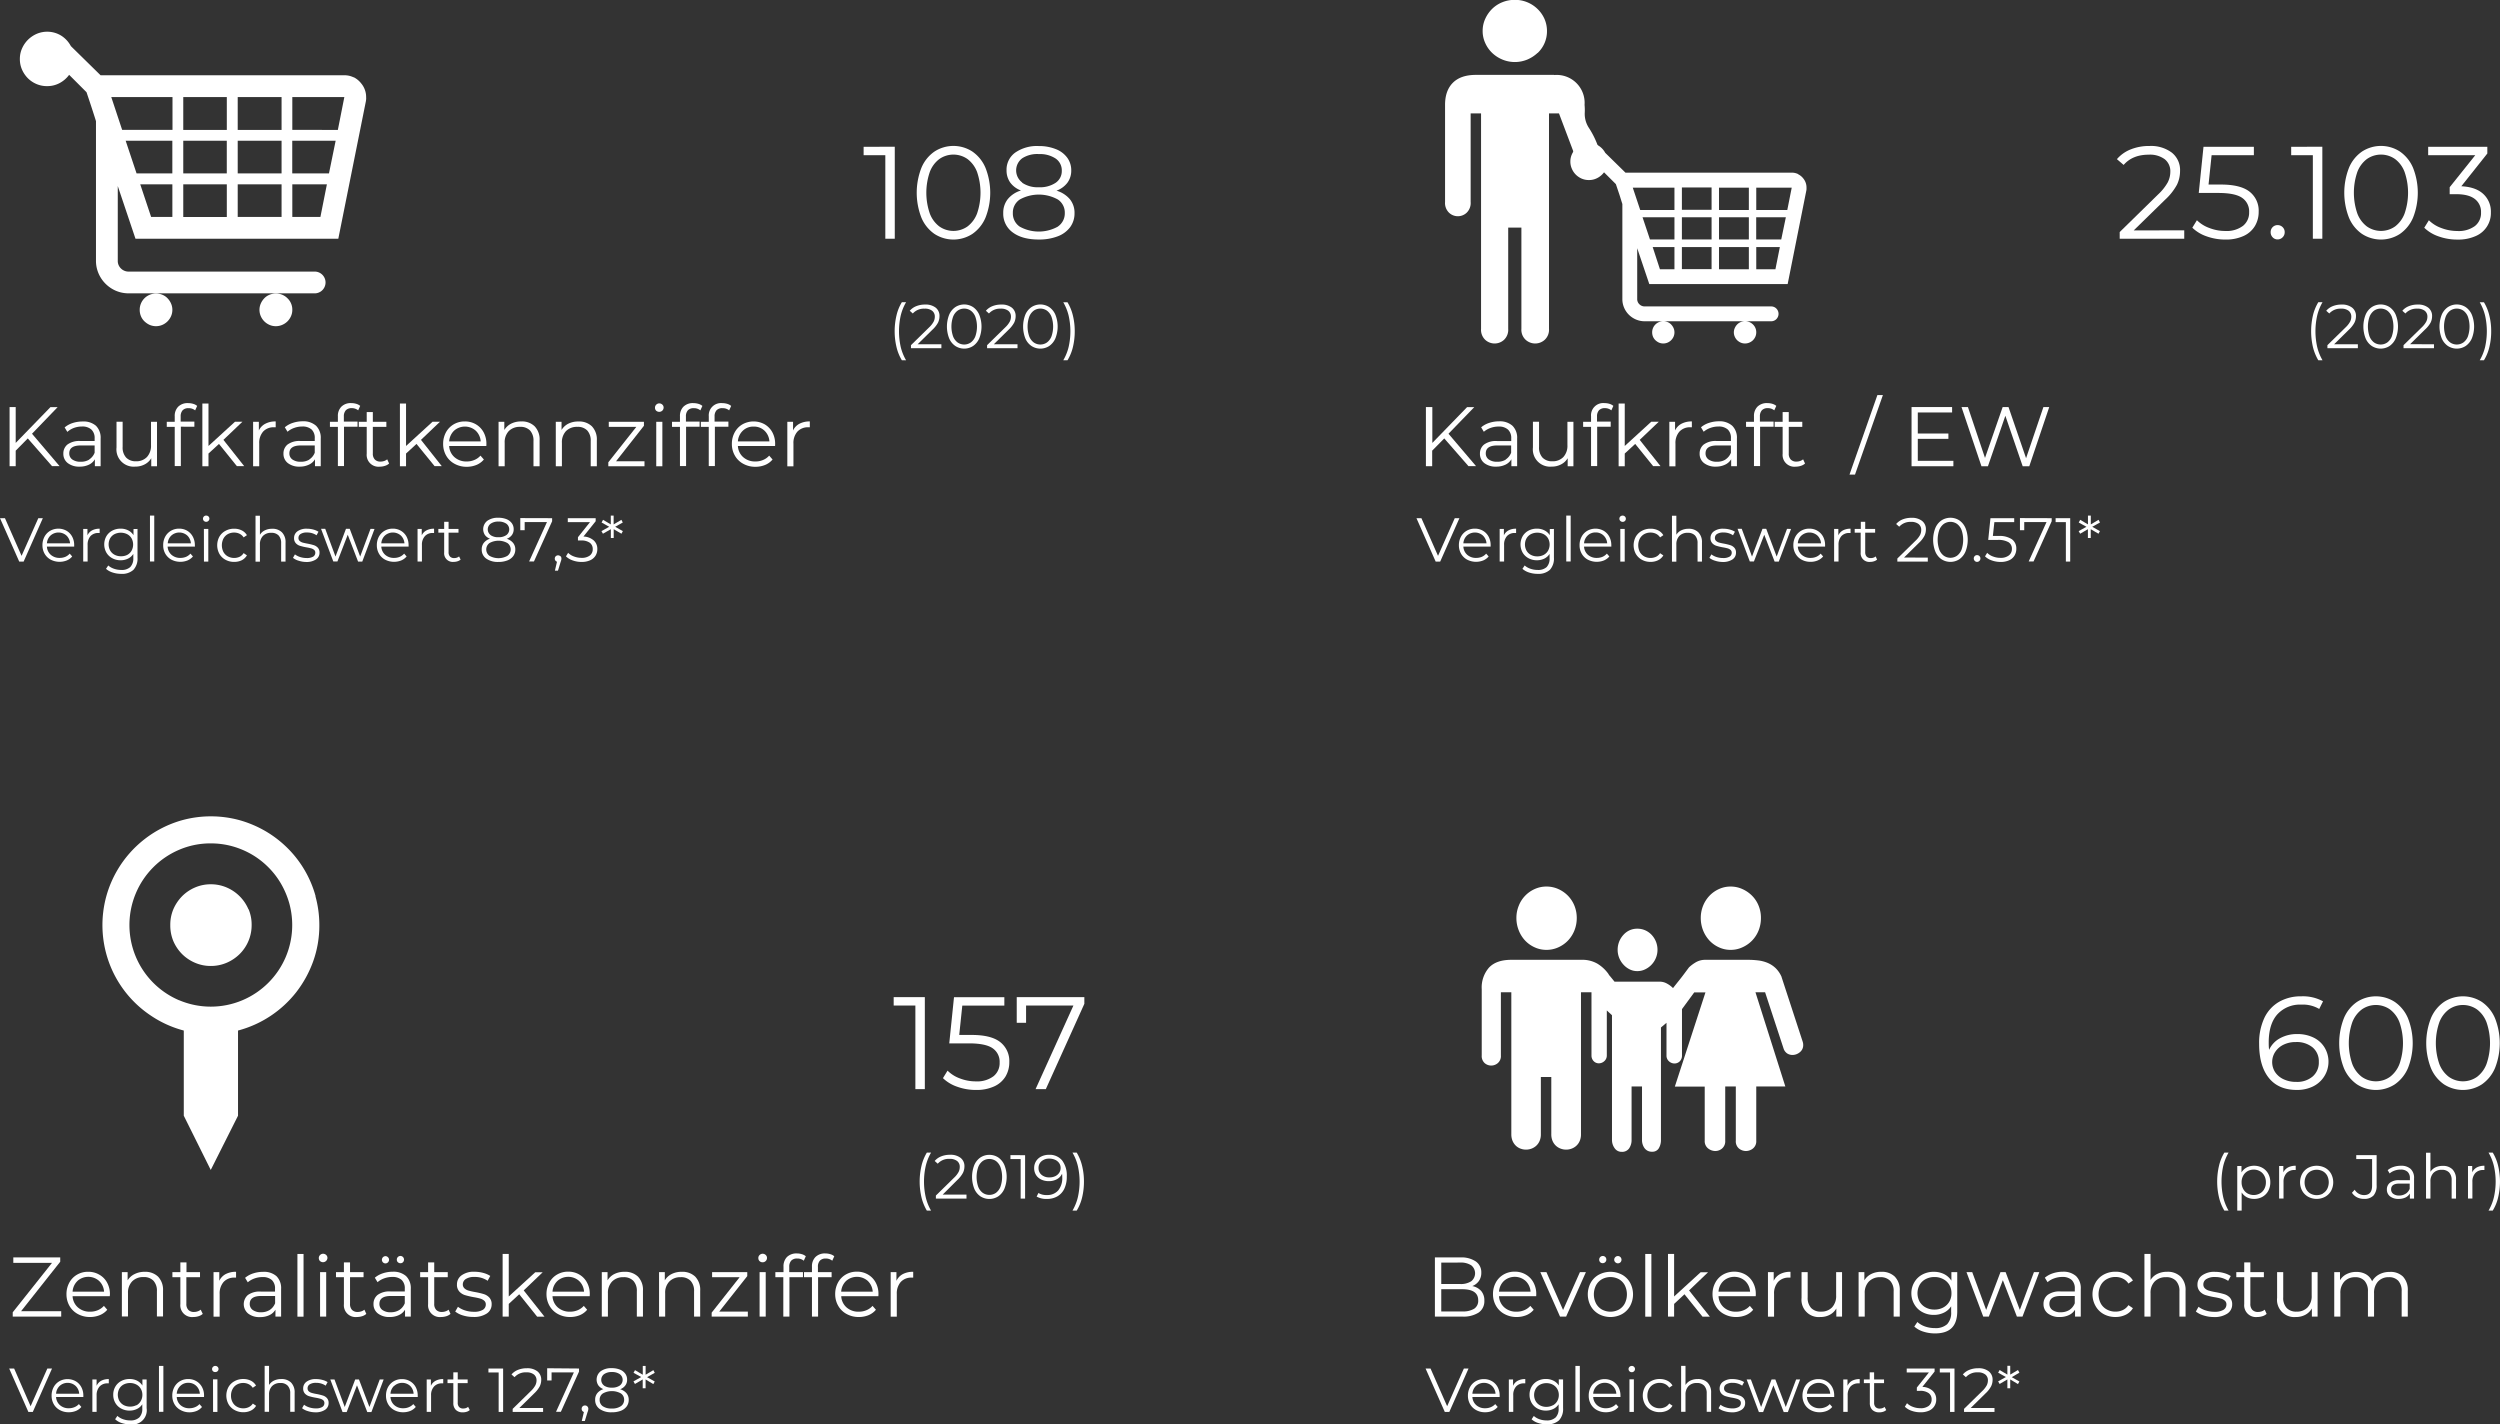 <svg id="Ebene_1" data-name="Ebene 1" xmlns="http://www.w3.org/2000/svg" viewBox="0 0 816.85 465.37"><rect x="0" y="0" width="816.85" height="465.37" fill="#333333" stroke="none"/><defs><style>.cls-1{fill:#fff;}</style></defs><path class="cls-1" d="M126.56,90.56a6.88,6.88,0,0,0-3.07-.69H43.86l-9.7-9.52A9.12,9.12,0,0,0,31,76.93a8.77,8.77,0,0,0-8.06-.57,9.47,9.47,0,0,0-2.81,1.92,9.35,9.35,0,0,0-1.92,2.81,8.32,8.32,0,0,0-.72,3.44A8.54,8.54,0,0,0,18.18,88a9.36,9.36,0,0,0,1.92,2.84,9,9,0,0,0,2.81,1.89,8.64,8.64,0,0,0,3.45.69,8.5,8.5,0,0,0,4.13-1,9.18,9.18,0,0,0,3.1-2.69l5.68,5.68q1.2,3.56,1.83,5.51c.42,1.3.73,2.25.92,2.86s.31,1,.34,1.09v45.62a10.34,10.34,0,0,0,.84,4.13A10.66,10.66,0,0,0,45.49,158a10.8,10.8,0,0,0,3.41,2.3,10.66,10.66,0,0,0,4.19.83h60.53a3.56,3.56,0,1,0,0-7.11H53.09a3.53,3.53,0,0,1-2.55-1,3.38,3.38,0,0,1-1.06-2.52V126.07l5.79,17.22h66.27l9-44.87q.06-.35.09-.69t0-.69A6.92,6.92,0,0,0,129,92.51a7.26,7.26,0,0,0-2.44-2ZM88.67,121.94V111.27H103v10.67Zm32-10.67-2.18,10.67h-12V111.27Zm-53.36,0v10.67H55.62l-3.56-10.67Zm17.79,0v10.67H70.88V111.27ZM70.88,97H85.11v10.73H70.88V97Zm14.23,39.19H70.88V125.5H85.11v10.67ZM103,125.5v10.67H88.67V125.5ZM88.67,97H103v10.73H88.67V97ZM67.32,107.71H50.91L47.36,97h20v10.73Zm0,17.79v10.67H60.38L56.82,125.5Zm39.19,0h11.3l-2.12,10.67h-9.18V125.5Zm0-17.79V97h17l-2.12,10.73ZM57.05,168.59a4.93,4.93,0,0,0,1.15,1.69,6.09,6.09,0,0,0,1.69,1.15,5.25,5.25,0,0,0,4.16,0,5.44,5.44,0,0,0,1.69-1.15,5.56,5.56,0,0,0,1.15-1.69,5.17,5.17,0,0,0,0-4.13,5.83,5.83,0,0,0-1.15-1.72,4.83,4.83,0,0,0-1.69-1.15,5.32,5.32,0,0,0-2.06-.4,5.29,5.29,0,0,0-5.34,5.33,5.34,5.34,0,0,0,.4,2.07Zm39.16,0a5.47,5.47,0,0,0,2.84,2.84,5,5,0,0,0,2.07.43,5.22,5.22,0,0,0,2.09-.43,5.46,5.46,0,0,0,1.72-1.15,5.56,5.56,0,0,0,1.15-1.69,5,5,0,0,0,.43-2.07,5.1,5.1,0,0,0-1.58-3.78,5.21,5.21,0,0,0-3.81-1.55,5.34,5.34,0,0,0-2.07.4,4.93,4.93,0,0,0-1.69,1.15,5.83,5.83,0,0,0-1.15,1.72,5.17,5.17,0,0,0,0,4.13Z" transform="translate(-11 -65.28)"/><path class="cls-1" d="M513.39,82.61a9.74,9.74,0,0,0,3.07-7.14,9.9,9.9,0,0,0-.81-4,10.34,10.34,0,0,0-2.26-3.24,10.53,10.53,0,0,0-7.44-3,10.74,10.74,0,0,0-4.08.78,10.16,10.16,0,0,0-3.33,2.17,10.82,10.82,0,0,0-2.25,3.24,9.45,9.45,0,0,0-.85,4,9.3,9.3,0,0,0,.85,3.93,10.21,10.21,0,0,0,2.25,3.21,10.84,10.84,0,0,0,3.33,2.17,10.63,10.63,0,0,0,8.19,0,11.34,11.34,0,0,0,3.33-2.17Zm5.43,7.14h-25.6q-4.91,0-7.48,2.55t-2.58,7.2v31.77a4.4,4.4,0,0,0,1.31,3.52,4.18,4.18,0,0,0,5.74,0,4.4,4.4,0,0,0,1.31-3.52V102.33h3.4v70.4a4.5,4.5,0,0,0,1.37,3.59,4.54,4.54,0,0,0,6.13,0,4.5,4.5,0,0,0,1.37-3.59V139.64h4.31v33.09a4.46,4.46,0,0,0,1.41,3.59,4.63,4.63,0,0,0,6.2,0,4.46,4.46,0,0,0,1.41-3.59v-70.4h3.26l6.26,16.58a4.4,4.4,0,0,0,1.31,3.52,4.2,4.2,0,0,0,5.75,0,4.4,4.4,0,0,0,1.3-3.52l-6.26,4.18c0-2.35,4.38-7.35,4.4-10a28.88,28.88,0,0,0-3.09-6.19,8.34,8.34,0,0,1-1.24-4.93,18,18,0,0,0-.07-2.42,9.12,9.12,0,0,0-9.92-9.75Z" transform="translate(-11 -65.28)"/><path class="cls-1" d="M598.52,122.16a4.74,4.74,0,0,0-2.09-.47H542.1l-6.61-6.48a6.3,6.3,0,0,0-2.17-2.33,6,6,0,0,0-5.5-.39,6.6,6.6,0,0,0-1.92,1.31,6.23,6.23,0,0,0-1.31,1.92,5.61,5.61,0,0,0-.49,2.34,5.74,5.74,0,0,0,.49,2.36,6.09,6.09,0,0,0,1.31,1.94,6.35,6.35,0,0,0,1.92,1.29,5.93,5.93,0,0,0,2.35.46,5.77,5.77,0,0,0,2.81-.7,6.29,6.29,0,0,0,2.12-1.83l3.87,3.86q.82,2.43,1.26,3.75l.62,2c.13.41.21.66.24.74v31.05a7,7,0,0,0,.56,2.81,7.2,7.2,0,0,0,1.57,2.33,7.33,7.33,0,0,0,2.33,1.56,7.15,7.15,0,0,0,2.85.57h41.3a2.36,2.36,0,0,0,1.72-.71,2.45,2.45,0,0,0,0-3.43,2.36,2.36,0,0,0-1.72-.71H548.4a2.41,2.41,0,0,1-1.74-.7,2.31,2.31,0,0,1-.72-1.72v-16.6l3.95,11.72H595.1l6.1-30.55a3.55,3.55,0,0,0,.06-.47c0-.15,0-.31,0-.46a4.7,4.7,0,0,0-1.1-3.09,4.94,4.94,0,0,0-1.66-1.33Zm-25.85,21.37v-7.27h9.75v7.27Zm21.84-7.27L593,143.53h-8.18v-7.27Zm-36.4,0v7.27h-8l-2.43-7.27Zm12.13,0v7.27h-9.7v-7.27Zm-9.7-9.72h9.7v7.3h-9.7v-7.3Zm9.7,26.68h-9.7V146h9.7v7.27ZM582.42,146v7.27h-9.75V146Zm-9.75-19.41h9.75v7.3h-9.75v-7.3Zm-14.56,7.3H546.92l-2.43-7.3h13.62v7.3Zm0,12.11v7.27h-4.74L551,146Zm26.73,0h7.71l-1.45,7.27h-6.26V146Zm0-12.11v-7.3h11.59l-1.45,7.3ZM551.1,175.29a3.52,3.52,0,0,0,.79,1.15,4.32,4.32,0,0,0,1.15.78,3.62,3.62,0,0,0,2.84,0,3.76,3.76,0,0,0,1.94-1.93,3.57,3.57,0,0,0,0-2.82,4.09,4.09,0,0,0-.79-1.17,3.26,3.26,0,0,0-1.15-.78,3.69,3.69,0,0,0-1.41-.27,3.6,3.6,0,0,0-3.64,3.63,3.76,3.76,0,0,0,.27,1.41Zm26.72,0a3.66,3.66,0,0,0,.78,1.15,4,4,0,0,0,1.15.78,3.42,3.42,0,0,0,1.41.29,3.52,3.52,0,0,0,1.43-.29,3.91,3.91,0,0,0,1.18-.78,4,4,0,0,0,.78-1.15,3.59,3.59,0,0,0,.29-1.41,3.49,3.49,0,0,0-1.07-2.58,3.61,3.61,0,0,0-2.61-1.05,3.76,3.76,0,0,0-1.41.27,3.35,3.35,0,0,0-1.15.78,3.87,3.87,0,0,0-.78,1.17,3.46,3.46,0,0,0,0,2.82Z" transform="translate(-11 -65.28)"/><path class="cls-1" d="M114.12,358.11A35.34,35.34,0,0,0,105,342.44a36,36,0,0,0-7.2-5.56,36.6,36.6,0,0,0-8.47-3.6,35.61,35.61,0,0,0-18.85,0,35.76,35.76,0,0,0-21.15,16.34,35.59,35.59,0,0,0-3.59,8.49,35.74,35.74,0,0,0,.73,21.23,35.45,35.45,0,0,0,14,17.9A35.2,35.2,0,0,0,71.05,402v27.83l8.81,17.72,8.91-17.72V402a35.81,35.81,0,0,0,19-12.5,36.73,36.73,0,0,0,5.57-10.14,34.71,34.71,0,0,0,2-11.8,35.23,35.23,0,0,0-1.27-9.43Zm-44.59,34A26.7,26.7,0,0,1,55.38,377.9a26.77,26.77,0,0,1,0-20.74,26.71,26.71,0,0,1,14.15-14.22,25.81,25.81,0,0,1,10.33-2.09,26.37,26.37,0,0,1,7.09.95,27.21,27.21,0,0,1,6.36,2.69,26.47,26.47,0,0,1,5.38,4.17,26.13,26.13,0,0,1,4.16,5.42,27.88,27.88,0,0,1,2.68,6.38,26.78,26.78,0,0,1-1.14,17.44,26.64,26.64,0,0,1-14.17,14.19,26.53,26.53,0,0,1-20.69,0Zm22.64-29.74a13.47,13.47,0,0,0-7.1-7.11,13,13,0,0,0-5.21-1.05,12.86,12.86,0,0,0-5.15,1.05,13.36,13.36,0,0,0-4.23,2.87,14,14,0,0,0-2.84,4.24,13,13,0,0,0-1,5.19,13.25,13.25,0,0,0,1,5.22A13.62,13.62,0,0,0,70.48,377a13.48,13.48,0,0,0,4.23,2.85,12.86,12.86,0,0,0,5.15,1.05,13,13,0,0,0,5.21-1.05A13.75,13.75,0,0,0,89.31,377a13.26,13.26,0,0,0,3.91-9.45,12.87,12.87,0,0,0-1-5.19Z" transform="translate(-11 -65.28)"/><path class="cls-1" d="M580.28,374.82a10.23,10.23,0,0,0,3.18-2.2,10.1,10.1,0,0,0,2.14-3.31,10.82,10.82,0,0,0,.77-4.12,10.43,10.43,0,0,0-.77-4,9.84,9.84,0,0,0-2.14-3.25,10.52,10.52,0,0,0-3.18-2.18,9.19,9.19,0,0,0-3.82-.81,9.05,9.05,0,0,0-3.79.81,10,10,0,0,0-3.1,2.18,10.38,10.38,0,0,0-2.09,3.25,10.63,10.63,0,0,0-.77,4,11,11,0,0,0,.77,4.12,10.67,10.67,0,0,0,2.09,3.31,9.78,9.78,0,0,0,3.1,2.2,8.91,8.91,0,0,0,3.79.82,9,9,0,0,0,3.82-.82Zm-60.13,0a10,10,0,0,0,3.15-2.2,10.38,10.38,0,0,0,2.12-3.31,11,11,0,0,0,.77-4.12,10.63,10.63,0,0,0-.77-4,10.11,10.11,0,0,0-2.12-3.25,10.27,10.27,0,0,0-3.15-2.18,9.32,9.32,0,0,0-3.87-.81,9.22,9.22,0,0,0-3.82.81,9.91,9.91,0,0,0-5.21,5.43,10.44,10.44,0,0,0-.78,4,10.83,10.83,0,0,0,.78,4.12,10.31,10.31,0,0,0,2.09,3.31,9.75,9.75,0,0,0,3.12,2.2,9.08,9.08,0,0,0,3.82.82,9.17,9.17,0,0,0,3.87-.82Zm73,9.74a9,9,0,0,0-1.91-2.88,8.63,8.63,0,0,0-2.58-1.74,11.4,11.4,0,0,0-3.12-.84,27.75,27.75,0,0,0-3.44-.21H568.26a6.1,6.1,0,0,0-3,.71,12.11,12.11,0,0,0-2.4,1.76l-1.65,2.21c-.49.66-1.05,1.39-1.68,2.17s-1.27,1.59-1.89,2.39a8.39,8.39,0,0,0-2-1.49,4.81,4.81,0,0,0-2.42-.61H538.53c-.59-.73-1.07-1.33-1.45-1.78a3.3,3.3,0,0,1-.57-.79,12.38,12.38,0,0,0-3.58-3.31,9.82,9.82,0,0,0-5.14-1.26h-23q-4.85,0-7.25,2.52a9.88,9.88,0,0,0-2.4,7.09v21.64a3.1,3.1,0,0,0,.95,2.49,3.24,3.24,0,0,0,2.15.81,3.3,3.3,0,0,0,2.16-.81,3,3,0,0,0,1-2.49V389.5h3.41v46.37a5.54,5.54,0,0,0,.41,2.2,4.78,4.78,0,0,0,1.09,1.58,4.45,4.45,0,0,0,1.52.94,5.11,5.11,0,0,0,3.56,0,4.67,4.67,0,0,0,1.55-.94,4.55,4.55,0,0,0,1.11-1.58,5.37,5.37,0,0,0,.41-2.2v-18.7h3.41v18.7a5.54,5.54,0,0,0,.41,2.2,4.68,4.68,0,0,0,1.11,1.58,4.78,4.78,0,0,0,1.55.94,5.11,5.11,0,0,0,3.56,0,4.67,4.67,0,0,0,1.55-.94,4.55,4.55,0,0,0,1.11-1.58,5.37,5.37,0,0,0,.41-2.2V389.5H531v20.64a2.6,2.6,0,0,0,.7,1.84,2.31,2.31,0,0,0,1.73.73,2.63,2.63,0,0,0,1.78-.73,2.42,2.42,0,0,0,.8-1.84V395.43L537.7,397v40.69a4.58,4.58,0,0,0,.85,2.73,2.71,2.71,0,0,0,2.35,1.21,2.75,2.75,0,0,0,2.4-1.13,4.76,4.76,0,0,0,.8-2.81V420.27h3.41v17.38a4.51,4.51,0,0,0,.85,2.81,2.89,2.89,0,0,0,2.45,1.13,2.38,2.38,0,0,0,2.19-1.13,5.21,5.21,0,0,0,.7-2.81V401l1.81-1.53v10.72a2.38,2.38,0,0,0,.8,1.84,2.61,2.61,0,0,0,1.78.73,2.39,2.39,0,0,0,1.78-.73,2.6,2.6,0,0,0,.7-1.84V395l4-5.46h3.67l-10,30.77H568V438a3,3,0,0,0,1.11,2.52,3.82,3.82,0,0,0,2.35.84,3.41,3.41,0,0,0,2.24-.84,3.1,3.1,0,0,0,1-2.52V420.27h3.46V438a3.05,3.05,0,0,0,1,2.52,3.58,3.58,0,0,0,2.32.84,3.63,3.63,0,0,0,2.3-.84,3,3,0,0,0,1.06-2.52V420.27h9.5l-9.76-30.77h3.15l6,18.27a3.06,3.06,0,0,0,1.21,1.71,3.22,3.22,0,0,0,1.73.5,3.78,3.78,0,0,0,2.4-.89,2.9,2.9,0,0,0,1.11-2.37,3.44,3.44,0,0,0-.21-1.2l-6.86-21ZM548.54,382a7.07,7.07,0,0,0,3.51-3.73,6.92,6.92,0,0,0,.52-2.62,7.1,7.1,0,0,0-1.94-4.94,6.5,6.5,0,0,0-2.09-1.47,6.29,6.29,0,0,0-2.58-.52,6,6,0,0,0-2.5.52,6.19,6.19,0,0,0-2,1.47,7.3,7.3,0,0,0-1.4,2.21,7.21,7.21,0,0,0-.51,2.73,6.91,6.91,0,0,0,.51,2.62,7.3,7.3,0,0,0,1.4,2.21,6.8,6.8,0,0,0,2,1.52,5.44,5.44,0,0,0,2.5.58,5.74,5.74,0,0,0,2.58-.58Z" transform="translate(-11 -65.28)"/><path class="cls-1" d="M20.08,208.53l-3.95,4v5.08h-2V198.28h2V210l11.35-11.69h2.35L21.46,207l9,10.58H28Z" transform="translate(-11 -65.28)"/><path class="cls-1" d="M42.36,204.4a5.5,5.5,0,0,1,1.52,4.21v9H42v-2.27a4.45,4.45,0,0,1-1.94,1.77,6.9,6.9,0,0,1-3.06.64,6,6,0,0,1-3.86-1.16,3.76,3.76,0,0,1-1.44-3.07,3.72,3.72,0,0,1,1.34-3,6.53,6.53,0,0,1,4.27-1.14h4.61v-.88a3.74,3.74,0,0,0-1.05-2.86,4.35,4.35,0,0,0-3.07-1,7.66,7.66,0,0,0-2.65.46A6.76,6.76,0,0,0,33,206.4l-.88-1.46a7.7,7.7,0,0,1,2.65-1.45A10.35,10.35,0,0,1,38,203,6.14,6.14,0,0,1,42.36,204.4Zm-2.21,11a4.58,4.58,0,0,0,1.77-2.2v-2.37H37.36c-2.48,0-3.73.86-3.73,2.59a2.4,2.4,0,0,0,1,2,4.48,4.48,0,0,0,2.71.73A5.13,5.13,0,0,0,40.15,215.45Z" transform="translate(-11 -65.28)"/><path class="cls-1" d="M62.3,203.09v14.53H60.42V215A5.29,5.29,0,0,1,58.3,217a6.4,6.4,0,0,1-3.1.74,5.64,5.64,0,0,1-6.13-6.25v-8.42h2v8.23a4.83,4.83,0,0,0,1.14,3.48A4.25,4.25,0,0,0,55.4,216a4.77,4.77,0,0,0,3.62-1.4,5.41,5.41,0,0,0,1.32-3.88v-7.62Z" transform="translate(-11 -65.28)"/><path class="cls-1" d="M70.68,199.33a2.91,2.91,0,0,0-.65,2v1.71h4.48v1.66H70.09v12.87h-2V204.75h-2.6v-1.66h2.6v-1.8a4.25,4.25,0,0,1,1.15-3.14A4.31,4.31,0,0,1,72.52,197a5.68,5.68,0,0,1,1.6.23,3.57,3.57,0,0,1,1.3.68l-.66,1.46a3.24,3.24,0,0,0-2.16-.72A2.53,2.53,0,0,0,70.68,199.33Z" transform="translate(-11 -65.28)"/><path class="cls-1" d="M82.55,210.33l-3.43,3.14v4.15h-2v-20.5h2V211l8.67-7.93h2.43L84,209l6.79,8.59H88.4Z" transform="translate(-11 -65.28)"/><path class="cls-1" d="M97.7,203.73a6.93,6.93,0,0,1,3.38-.75v1.91l-.47,0A4.63,4.63,0,0,0,97,206.27a5.58,5.58,0,0,0-1.3,3.95v7.4h-2V203.09h1.88v2.84A4.69,4.69,0,0,1,97.7,203.73Z" transform="translate(-11 -65.28)"/><path class="cls-1" d="M114.28,204.4a5.5,5.5,0,0,1,1.52,4.21v9h-1.88v-2.27a4.43,4.43,0,0,1-2,1.77,6.83,6.83,0,0,1-3,.64,6,6,0,0,1-3.87-1.16,3.78,3.78,0,0,1-1.43-3.07,3.72,3.72,0,0,1,1.34-3,6.51,6.51,0,0,1,4.27-1.14h4.61v-.88a3.74,3.74,0,0,0-1-2.86,4.35,4.35,0,0,0-3.07-1,7.66,7.66,0,0,0-2.65.46,6.66,6.66,0,0,0-2.18,1.25l-.88-1.46a7.7,7.7,0,0,1,2.65-1.45,10.3,10.3,0,0,1,3.26-.51A6.14,6.14,0,0,1,114.28,204.4Zm-2.21,11a4.58,4.58,0,0,0,1.77-2.2v-2.37h-4.56q-3.73,0-3.73,2.59a2.38,2.38,0,0,0,1,2,4.46,4.46,0,0,0,2.71.73A5.13,5.13,0,0,0,112.07,215.45Z" transform="translate(-11 -65.28)"/><path class="cls-1" d="M124,199.33a2.87,2.87,0,0,0-.65,2v1.71h4.47v1.66h-4.42v12.87h-2V204.75h-2.6v-1.66h2.6v-1.8a4.25,4.25,0,0,1,1.15-3.14,4.31,4.31,0,0,1,3.24-1.16,5.68,5.68,0,0,1,1.6.23,3.57,3.57,0,0,1,1.3.68l-.66,1.46a3.24,3.24,0,0,0-2.16-.72A2.5,2.5,0,0,0,124,199.33Z" transform="translate(-11 -65.28)"/><path class="cls-1" d="M138.14,216.73a3.54,3.54,0,0,1-1.36.76,5.4,5.4,0,0,1-1.7.27,3.86,3.86,0,0,1-4.26-4.23v-8.78h-2.59v-1.66h2.59v-3.18h2v3.18h4.42v1.66h-4.42v8.67a2.74,2.74,0,0,0,.65,2,2.44,2.44,0,0,0,1.87.68,3.59,3.59,0,0,0,1.17-.19,3,3,0,0,0,1-.55Z" transform="translate(-11 -65.28)"/><path class="cls-1" d="M147.09,210.33l-3.42,3.14v4.15h-2v-20.5h2V211l8.67-7.93h2.43L148.55,209l6.8,8.59H153Z" transform="translate(-11 -65.28)"/><path class="cls-1" d="M169.91,211H157.76a5.19,5.19,0,0,0,1.74,3.66,5.76,5.76,0,0,0,4,1.4,6.11,6.11,0,0,0,2.49-.49,5.29,5.29,0,0,0,2-1.42l1.11,1.27a6.34,6.34,0,0,1-2.42,1.77,8.28,8.28,0,0,1-3.19.61,8,8,0,0,1-4-1,6.9,6.9,0,0,1-2.7-2.63,7.61,7.61,0,0,1-1-3.82,7.89,7.89,0,0,1,.92-3.81,6.81,6.81,0,0,1,2.54-2.62,7.07,7.07,0,0,1,3.63-.94,7,7,0,0,1,3.62.94,6.73,6.73,0,0,1,2.52,2.61,7.93,7.93,0,0,1,.91,3.82Zm-10.54-5a5.32,5.32,0,0,0-1.61,3.5h10.3a5.28,5.28,0,0,0-1.62-3.5,5.33,5.33,0,0,0-7.07,0Z" transform="translate(-11 -65.28)"/><path class="cls-1" d="M185.69,204.57a6.19,6.19,0,0,1,1.62,4.62v8.43h-2v-8.23a4.87,4.87,0,0,0-1.13-3.46,4.27,4.27,0,0,0-3.23-1.18,5,5,0,0,0-3.72,1.39A5.29,5.29,0,0,0,175.9,210v7.62h-2V203.09h1.88v2.68a5.52,5.52,0,0,1,2.22-2.06,7.1,7.1,0,0,1,3.3-.73A5.91,5.91,0,0,1,185.69,204.57Z" transform="translate(-11 -65.28)"/><path class="cls-1" d="M204.39,204.57a6.19,6.19,0,0,1,1.62,4.62v8.43h-2v-8.23a4.83,4.83,0,0,0-1.14-3.46,4.24,4.24,0,0,0-3.23-1.18,5,5,0,0,0-3.71,1.39A5.29,5.29,0,0,0,194.6,210v7.62h-2V203.09h1.88v2.68a5.46,5.46,0,0,1,2.22-2.06A7.1,7.1,0,0,1,200,203,5.94,5.94,0,0,1,204.39,204.57Z" transform="translate(-11 -65.28)"/><path class="cls-1" d="M221.58,216v1.63H209.76v-1.3l9.15-11.57h-9v-1.66h11.49v1.3L212.28,216Z" transform="translate(-11 -65.28)"/><path class="cls-1" d="M225.42,199.5a1.38,1.38,0,0,1-.41-1,1.36,1.36,0,0,1,.41-1,1.39,1.39,0,0,1,1-.42,1.43,1.43,0,0,1,1,.41,1.28,1.28,0,0,1,.41.95,1.42,1.42,0,0,1-.41,1,1.49,1.49,0,0,1-2.05,0Zm0,3.59h2v14.53h-2Z" transform="translate(-11 -65.28)"/><path class="cls-1" d="M235.77,199.33a2.87,2.87,0,0,0-.65,2v1.71h4.47v1.66h-4.42v12.87h-2V204.75h-2.6v-1.66h2.6v-1.8a4.25,4.25,0,0,1,1.15-3.14A4.31,4.31,0,0,1,237.6,197a5.68,5.68,0,0,1,1.6.23,3.57,3.57,0,0,1,1.3.68l-.66,1.46a3.23,3.23,0,0,0-2.15-.72A2.5,2.5,0,0,0,235.77,199.33Z" transform="translate(-11 -65.28)"/><path class="cls-1" d="M245.13,199.33a2.91,2.91,0,0,0-.65,2v1.71H249v1.66h-4.42v12.87h-2V204.75H240v-1.66h2.59v-1.8A4,4,0,0,1,247,197a5.75,5.75,0,0,1,1.61.23,3.6,3.6,0,0,1,1.29.68l-.66,1.46a3.23,3.23,0,0,0-2.15-.72A2.5,2.5,0,0,0,245.13,199.33Z" transform="translate(-11 -65.28)"/><path class="cls-1" d="M264.25,211H252.1a5.19,5.19,0,0,0,1.74,3.66,5.79,5.79,0,0,0,4,1.4,6.1,6.1,0,0,0,2.48-.49,5.29,5.29,0,0,0,2-1.42l1.11,1.27a6.26,6.26,0,0,1-2.42,1.77,8.24,8.24,0,0,1-3.19.61,8,8,0,0,1-4-1,6.81,6.81,0,0,1-2.69-2.63,7.51,7.51,0,0,1-1-3.82,7.79,7.79,0,0,1,.93-3.81,6.67,6.67,0,0,1,2.54-2.62,7.46,7.46,0,0,1,7.25,0,6.77,6.77,0,0,1,2.51,2.61,7.82,7.82,0,0,1,.91,3.82Zm-10.53-5a5.28,5.28,0,0,0-1.62,3.5h10.3a5.28,5.28,0,0,0-1.61-3.5,5,5,0,0,0-3.55-1.34A4.93,4.93,0,0,0,253.72,206Z" transform="translate(-11 -65.28)"/><path class="cls-1" d="M272.22,203.73a7,7,0,0,1,3.38-.75v1.91l-.46,0a4.63,4.63,0,0,0-3.59,1.41,5.58,5.58,0,0,0-1.3,3.95v7.4h-2V203.09h1.87v2.84A4.73,4.73,0,0,1,272.22,203.73Z" transform="translate(-11 -65.28)"/><path class="cls-1" d="M303.36,113.22v30.07h-3.09V116h-7.09v-2.75Z" transform="translate(-11 -65.28)"/><path class="cls-1" d="M316.31,141.7a12.12,12.12,0,0,1-4.25-5.3,22.42,22.42,0,0,1,0-16.28,12.09,12.09,0,0,1,4.25-5.31,11.35,11.35,0,0,1,12.42,0,12.2,12.2,0,0,1,4.27,5.31,22.15,22.15,0,0,1,0,16.28,12.23,12.23,0,0,1-4.27,5.3,11.35,11.35,0,0,1-12.42,0Zm10.83-2.44a9.57,9.57,0,0,0,3.12-4.26,21,21,0,0,0,0-13.49,9.48,9.48,0,0,0-3.12-4.25,8,8,0,0,0-9.24,0,9.39,9.39,0,0,0-3.11,4.25,20.87,20.87,0,0,0,0,13.49,9.48,9.48,0,0,0,3.11,4.26,8,8,0,0,0,9.24,0Z" transform="translate(-11 -65.28)"/><path class="cls-1" d="M360.56,130.36a7,7,0,0,1,1.53,4.56,7.55,7.55,0,0,1-1.42,4.57,8.94,8.94,0,0,1-4.06,3,16.75,16.75,0,0,1-6.21,1.05c-3.6,0-6.44-.77-8.5-2.32a7.48,7.48,0,0,1-3.1-6.31,7.14,7.14,0,0,1,1.49-4.58,8.84,8.84,0,0,1,4.31-2.81,7.58,7.58,0,0,1-3.52-2.6,6.78,6.78,0,0,1-1.2-4,6.87,6.87,0,0,1,2.86-5.8A12.46,12.46,0,0,1,350.4,113a14.67,14.67,0,0,1,5.57,1,8.33,8.33,0,0,1,3.71,2.77,6.89,6.89,0,0,1,1.34,4.21,6.61,6.61,0,0,1-1.25,4,7.84,7.84,0,0,1-3.57,2.6A9.1,9.1,0,0,1,360.56,130.36Zm-3.91,8.94a5.18,5.18,0,0,0,2.26-4.43,5.11,5.11,0,0,0-2.26-4.4,12.84,12.84,0,0,0-12.45,0,5.11,5.11,0,0,0-2.26,4.4,5.18,5.18,0,0,0,2.23,4.45,12.83,12.83,0,0,0,12.48,0ZM345,125a9,9,0,0,0,5.45,1.46,9.14,9.14,0,0,0,5.48-1.46,4.61,4.61,0,0,0,2-3.91,4.67,4.67,0,0,0-2-4,9.18,9.18,0,0,0-5.44-1.46A9,9,0,0,0,345,117a4.93,4.93,0,0,0,0,7.91Z" transform="translate(-11 -65.28)"/><path class="cls-1" d="M303.93,178.71a22.51,22.51,0,0,1,0-10.41,14.59,14.59,0,0,1,1.74-4.27h1.38a16.21,16.21,0,0,0-1.76,4.4,23.78,23.78,0,0,0,0,10.17,16.15,16.15,0,0,0,1.76,4.39h-1.38A15.12,15.12,0,0,1,303.93,178.71Z" transform="translate(-11 -65.28)"/><path class="cls-1" d="M318.59,177.77v1.29h-9.94v-1l5.89-5.77a7.53,7.53,0,0,0,1.51-1.9,3.63,3.63,0,0,0,.39-1.61,2.36,2.36,0,0,0-.86-1.95,3.78,3.78,0,0,0-2.46-.7,4.88,4.88,0,0,0-3.87,1.58l-1-.89a5.45,5.45,0,0,1,2.12-1.5,7.57,7.57,0,0,1,2.9-.53,5.34,5.34,0,0,1,3.44,1,3.4,3.4,0,0,1,1.26,2.8,4.89,4.89,0,0,1-.48,2.11,9,9,0,0,1-1.85,2.33l-4.82,4.74Z" transform="translate(-11 -65.28)"/><path class="cls-1" d="M323.12,178.31a5.68,5.68,0,0,1-2-2.5,10.57,10.57,0,0,1,0-7.67,5.68,5.68,0,0,1,2-2.5,5.3,5.3,0,0,1,5.85,0,5.77,5.77,0,0,1,2,2.5,10.44,10.44,0,0,1,0,7.67,5.77,5.77,0,0,1-2,2.5,5.3,5.3,0,0,1-5.85,0Zm5.1-1.15a4.44,4.44,0,0,0,1.47-2,9.81,9.81,0,0,0,0-6.36,4.46,4.46,0,0,0-1.47-2,3.77,3.77,0,0,0-4.35,0,4.46,4.46,0,0,0-1.47,2,9.81,9.81,0,0,0,0,6.36,4.44,4.44,0,0,0,1.47,2,3.77,3.77,0,0,0,4.35,0Z" transform="translate(-11 -65.28)"/><path class="cls-1" d="M343.46,177.77v1.29h-9.94v-1l5.89-5.77a7.53,7.53,0,0,0,1.51-1.9,3.65,3.65,0,0,0,.4-1.61,2.39,2.39,0,0,0-.86-1.95,3.82,3.82,0,0,0-2.47-.7,4.84,4.84,0,0,0-3.86,1.58l-1-.89a5.45,5.45,0,0,1,2.12-1.5,7.66,7.66,0,0,1,2.91-.53,5.33,5.33,0,0,1,3.43,1,3.4,3.4,0,0,1,1.26,2.8,4.89,4.89,0,0,1-.48,2.11,9.17,9.17,0,0,1-1.84,2.33l-4.82,4.74Z" transform="translate(-11 -65.28)"/><path class="cls-1" d="M348,178.31a5.68,5.68,0,0,1-2-2.5,10.71,10.71,0,0,1,0-7.67,5.68,5.68,0,0,1,2-2.5,5.3,5.3,0,0,1,5.85,0,5.77,5.77,0,0,1,2,2.5,10.44,10.44,0,0,1,0,7.67,5.77,5.77,0,0,1-2,2.5,5.3,5.3,0,0,1-5.85,0Zm5.1-1.15a4.44,4.44,0,0,0,1.47-2,9.8,9.8,0,0,0,0-6.36,4.46,4.46,0,0,0-1.47-2,3.77,3.77,0,0,0-4.35,0,4.46,4.46,0,0,0-1.47,2,9.81,9.81,0,0,0,0,6.36,4.44,4.44,0,0,0,1.47,2,3.77,3.77,0,0,0,4.35,0Z" transform="translate(-11 -65.28)"/><path class="cls-1" d="M358.41,183a16.08,16.08,0,0,0,1.76-4.38,23.06,23.06,0,0,0,0-10.19,16.28,16.28,0,0,0-1.76-4.39h1.38a15.16,15.16,0,0,1,1.75,4.27,21.25,21.25,0,0,1,.62,5.21,21.7,21.7,0,0,1-.61,5.21,14.84,14.84,0,0,1-1.76,4.27Z" transform="translate(-11 -65.28)"/><path class="cls-1" d="M482.9,208.53l-3.95,4v5.08H476.9V198.28H479V210l11.35-11.69h2.35L484.28,207l9,10.58H490.8Z" transform="translate(-11 -65.28)"/><path class="cls-1" d="M505.19,204.4a5.5,5.5,0,0,1,1.52,4.21v9h-1.88v-2.27a4.43,4.43,0,0,1-1.95,1.77,6.83,6.83,0,0,1-3.05.64A6,6,0,0,1,496,216.6a3.76,3.76,0,0,1-1.44-3.07,3.72,3.72,0,0,1,1.34-3,6.51,6.51,0,0,1,4.27-1.14h4.61v-.88a3.74,3.74,0,0,0-1.05-2.86,4.35,4.35,0,0,0-3.07-1,7.66,7.66,0,0,0-2.65.46,6.76,6.76,0,0,0-2.18,1.25l-.88-1.46a7.7,7.7,0,0,1,2.65-1.45,10.35,10.35,0,0,1,3.26-.51A6.14,6.14,0,0,1,505.19,204.4Zm-2.21,11a4.58,4.58,0,0,0,1.77-2.2v-2.37h-4.56c-2.48,0-3.73.86-3.73,2.59a2.38,2.38,0,0,0,1,2,4.46,4.46,0,0,0,2.71.73A5.13,5.13,0,0,0,503,215.45Z" transform="translate(-11 -65.28)"/><path class="cls-1" d="M525.1,203.09v14.53h-1.88V215A5.29,5.29,0,0,1,521.1,217a6.39,6.39,0,0,1-3.09.74,5.64,5.64,0,0,1-6.14-6.25v-8.42h2v8.23A4.83,4.83,0,0,0,515,214.8,4.25,4.25,0,0,0,518.2,216a4.77,4.77,0,0,0,3.62-1.4,5.41,5.41,0,0,0,1.32-3.88v-7.62Z" transform="translate(-11 -65.28)"/><path class="cls-1" d="M533.46,199.33a2.91,2.91,0,0,0-.65,2v1.71h4.47v1.66h-4.42v12.87h-2V204.75h-2.59v-1.66h2.59v-1.8a4,4,0,0,1,4.4-4.3,5.73,5.73,0,0,1,1.6.23,3.6,3.6,0,0,1,1.29.68l-.66,1.46a3.23,3.23,0,0,0-2.15-.72A2.5,2.5,0,0,0,533.46,199.33Z" transform="translate(-11 -65.28)"/><path class="cls-1" d="M545.29,210.33l-3.42,3.14v4.15h-2v-20.5h2V211l8.67-7.93H553L546.76,209l6.79,8.59h-2.4Z" transform="translate(-11 -65.28)"/><path class="cls-1" d="M560.41,203.73a7,7,0,0,1,3.39-.75v1.91l-.47,0a4.63,4.63,0,0,0-3.59,1.41,5.58,5.58,0,0,0-1.3,3.95v7.4h-2V203.09h1.87v2.84A4.78,4.78,0,0,1,560.41,203.73Z" transform="translate(-11 -65.28)"/><path class="cls-1" d="M577,204.4a5.5,5.5,0,0,1,1.52,4.21v9h-1.88v-2.27a4.43,4.43,0,0,1-2,1.77,6.83,6.83,0,0,1-3,.64,6,6,0,0,1-3.86-1.16,3.76,3.76,0,0,1-1.44-3.07,3.72,3.72,0,0,1,1.34-3,6.51,6.51,0,0,1,4.27-1.14h4.61v-.88a3.74,3.74,0,0,0-1-2.86,4.35,4.35,0,0,0-3.07-1,7.66,7.66,0,0,0-2.65.46,6.76,6.76,0,0,0-2.18,1.25l-.88-1.46a7.7,7.7,0,0,1,2.65-1.45,10.3,10.3,0,0,1,3.26-.51A6.14,6.14,0,0,1,577,204.4Zm-2.21,11a4.58,4.58,0,0,0,1.77-2.2v-2.37H572c-2.48,0-3.73.86-3.73,2.59a2.38,2.38,0,0,0,1,2,4.46,4.46,0,0,0,2.71.73A5.13,5.13,0,0,0,574.76,215.45Z" transform="translate(-11 -65.28)"/><path class="cls-1" d="M586.68,199.33a2.91,2.91,0,0,0-.65,2v1.71h4.47v1.66h-4.41v12.87h-2V204.75h-2.59v-1.66h2.59v-1.8a4.29,4.29,0,0,1,1.15-3.14,4.34,4.34,0,0,1,3.25-1.16,5.73,5.73,0,0,1,1.6.23,3.65,3.65,0,0,1,1.3.68l-.67,1.46a3.23,3.23,0,0,0-2.15-.72A2.5,2.5,0,0,0,586.68,199.33Z" transform="translate(-11 -65.28)"/><path class="cls-1" d="M600.78,216.73a3.58,3.58,0,0,1-1.37.76,5.36,5.36,0,0,1-1.7.27,3.85,3.85,0,0,1-4.25-4.23v-8.78h-2.6v-1.66h2.6v-3.18h2v3.18h4.42v1.66h-4.42v8.67a2.74,2.74,0,0,0,.65,2,2.42,2.42,0,0,0,1.86.68,3.6,3.6,0,0,0,1.18-.19,3.23,3.23,0,0,0,1-.55Z" transform="translate(-11 -65.28)"/><path class="cls-1" d="M624.42,194.36h1.8l-9.12,26h-1.8Z" transform="translate(-11 -65.28)"/><path class="cls-1" d="M649.25,215.85v1.77H635.58V198.28h13.25v1.77H637.62v6.88h10v1.74h-10v7.18Z" transform="translate(-11 -65.28)"/><path class="cls-1" d="M680.57,198.28l-6.52,19.34h-2.16l-5.66-16.49-5.69,16.49h-2.12l-6.52-19.34H654l5.58,16.63,5.77-16.63h1.91L673,215l5.66-16.71Z" transform="translate(-11 -65.28)"/><path class="cls-1" d="M724.68,140.54v2.75H703.59V141.1l12.5-12.24a16.42,16.42,0,0,0,3.2-4,7.63,7.63,0,0,0,.84-3.41,5,5,0,0,0-1.83-4.15,8.09,8.09,0,0,0-5.22-1.48c-3.52,0-6.26,1.11-8.2,3.35l-2.2-1.89a11.55,11.55,0,0,1,4.49-3.18,16.08,16.08,0,0,1,6.17-1.12,11.3,11.3,0,0,1,7.28,2.17,7.24,7.24,0,0,1,2.69,6,10.3,10.3,0,0,1-1,4.47,19,19,0,0,1-3.91,4.94l-10.23,10Z" transform="translate(-11 -65.28)"/><path class="cls-1" d="M746,127.89a7.86,7.86,0,0,1,3,6.55,9,9,0,0,1-1.23,4.69,8.35,8.35,0,0,1-3.67,3.24,13.78,13.78,0,0,1-6,1.18,17.81,17.81,0,0,1-6.12-1.05,12.41,12.41,0,0,1-4.66-2.82l1.5-2.44a11.23,11.23,0,0,0,4,2.51,14.32,14.32,0,0,0,5.28,1,8.87,8.87,0,0,0,5.78-1.68,5.5,5.5,0,0,0,2-4.47,5.33,5.33,0,0,0-2.3-4.68c-1.53-1.06-4.12-1.59-7.75-1.59h-6.41l1.55-15.08h16.46V116H733.62l-1,9.58h3.86Q743,125.55,746,127.89Z" transform="translate(-11 -65.28)"/><path class="cls-1" d="M753.57,142.82a2.33,2.33,0,0,1-.66-1.67,2.28,2.28,0,0,1,.66-1.66,2.21,2.21,0,0,1,1.61-.66,2.3,2.3,0,0,1,1.64.66,2.22,2.22,0,0,1,.68,1.66,2.27,2.27,0,0,1-.68,1.67,2.25,2.25,0,0,1-1.64.69A2.16,2.16,0,0,1,753.57,142.82Z" transform="translate(-11 -65.28)"/><path class="cls-1" d="M769.8,113.22v30.07h-3.1V116h-7.08v-2.75Z" transform="translate(-11 -65.28)"/><path class="cls-1" d="M782.75,141.7a12.05,12.05,0,0,1-4.25-5.3,22.42,22.42,0,0,1,0-16.28,12,12,0,0,1,4.25-5.31,11.35,11.35,0,0,1,12.42,0,12.27,12.27,0,0,1,4.27,5.31,22.15,22.15,0,0,1,0,16.28,12.3,12.3,0,0,1-4.27,5.3,11.35,11.35,0,0,1-12.42,0Zm10.83-2.44a9.48,9.48,0,0,0,3.11-4.26,20.87,20.87,0,0,0,0-13.49,9.39,9.39,0,0,0-3.11-4.25,8,8,0,0,0-9.24,0,9.48,9.48,0,0,0-3.12,4.25,21,21,0,0,0,0,13.49,9.57,9.57,0,0,0,3.12,4.26,8,8,0,0,0,9.24,0Z" transform="translate(-11 -65.28)"/><path class="cls-1" d="M822.4,128.67a7.79,7.79,0,0,1,2.47,6,8.14,8.14,0,0,1-4.94,7.73,13.91,13.91,0,0,1-6,1.16,18,18,0,0,1-6.17-1.05,12.49,12.49,0,0,1-4.66-2.82l1.51-2.44a11.1,11.1,0,0,0,4,2.51,14.71,14.71,0,0,0,5.33,1,8.9,8.9,0,0,0,5.71-1.62,5.35,5.35,0,0,0,2-4.44,5.26,5.26,0,0,0-2-4.38c-1.34-1.06-3.38-1.59-6.1-1.59h-2.14v-2.28L819.76,116H804.38v-2.75h19.33v2.19l-8.5,10.7Q819.94,126.37,822.4,128.67Z" transform="translate(-11 -65.28)"/><path class="cls-1" d="M766.74,178.71a22.88,22.88,0,0,1,0-10.41,15.15,15.15,0,0,1,1.74-4.27h1.38a16.19,16.19,0,0,0-1.75,4.4,23.37,23.37,0,0,0,0,10.17,16.12,16.12,0,0,0,1.75,4.39h-1.38A15.73,15.73,0,0,1,766.74,178.71Z" transform="translate(-11 -65.28)"/><path class="cls-1" d="M781.41,177.77v1.29h-9.95v-1l5.9-5.77a7.76,7.76,0,0,0,1.51-1.9,3.63,3.63,0,0,0,.39-1.61,2.39,2.39,0,0,0-.86-1.95,3.79,3.79,0,0,0-2.46-.7,4.88,4.88,0,0,0-3.87,1.58l-1-.89a5.42,5.42,0,0,1,2.11-1.5,7.66,7.66,0,0,1,2.91-.53,5.31,5.31,0,0,1,3.43,1,3.38,3.38,0,0,1,1.27,2.8,4.76,4.76,0,0,1-.49,2.11,8.94,8.94,0,0,1-1.84,2.33l-4.82,4.74Z" transform="translate(-11 -65.28)"/><path class="cls-1" d="M785.93,178.31a5.66,5.66,0,0,1-2-2.5,10.57,10.57,0,0,1,0-7.67,5.66,5.66,0,0,1,2-2.5,5.32,5.32,0,0,1,5.86,0,5.82,5.82,0,0,1,2,2.5,10.44,10.44,0,0,1,0,7.67,5.82,5.82,0,0,1-2,2.5,5.32,5.32,0,0,1-5.86,0Zm5.11-1.15a4.51,4.51,0,0,0,1.47-2,10,10,0,0,0,0-6.36,4.54,4.54,0,0,0-1.47-2,3.79,3.79,0,0,0-4.36,0,4.54,4.54,0,0,0-1.47,2,10,10,0,0,0,0,6.36,4.51,4.51,0,0,0,1.47,2,3.79,3.79,0,0,0,4.36,0Z" transform="translate(-11 -65.28)"/><path class="cls-1" d="M806.28,177.77v1.29h-9.95v-1l5.9-5.77a7.76,7.76,0,0,0,1.51-1.9,3.63,3.63,0,0,0,.39-1.61,2.39,2.39,0,0,0-.86-1.95,3.78,3.78,0,0,0-2.46-.7,4.88,4.88,0,0,0-3.87,1.58l-1-.89a5.42,5.42,0,0,1,2.11-1.5,7.66,7.66,0,0,1,2.91-.53,5.29,5.29,0,0,1,3.43,1,3.38,3.38,0,0,1,1.27,2.8,4.76,4.76,0,0,1-.49,2.11A8.94,8.94,0,0,1,803.3,173l-4.82,4.74Z" transform="translate(-11 -65.28)"/><path class="cls-1" d="M810.8,178.31a5.73,5.73,0,0,1-2-2.5,10.57,10.57,0,0,1,0-7.67,5.73,5.73,0,0,1,2-2.5,5.32,5.32,0,0,1,5.86,0,5.75,5.75,0,0,1,2,2.5,10.44,10.44,0,0,1,0,7.67,5.75,5.75,0,0,1-2,2.5,5.32,5.32,0,0,1-5.86,0Zm5.11-1.15a4.44,4.44,0,0,0,1.47-2,10,10,0,0,0,0-6.36,4.46,4.46,0,0,0-1.47-2,3.79,3.79,0,0,0-4.36,0,4.52,4.52,0,0,0-1.46,2,9.81,9.81,0,0,0,0,6.36,4.5,4.5,0,0,0,1.46,2,3.79,3.79,0,0,0,4.36,0Z" transform="translate(-11 -65.28)"/><path class="cls-1" d="M821.23,183a16.41,16.41,0,0,0,1.76-4.38,23.46,23.46,0,0,0,0-10.19,16.61,16.61,0,0,0-1.76-4.39h1.37a14.88,14.88,0,0,1,1.75,4.27,20.78,20.78,0,0,1,.62,5.21,21.2,21.2,0,0,1-.61,5.21A14.56,14.56,0,0,1,822.6,183Z" transform="translate(-11 -65.28)"/><path class="cls-1" d="M25,234.59l-6.28,14.18H17.28L11,234.59h1.62l5.43,12.31,5.47-12.31Z" transform="translate(-11 -65.28)"/><path class="cls-1" d="M35.24,243.88H26.33a3.81,3.81,0,0,0,1.28,2.69,4.23,4.23,0,0,0,2.91,1,4.74,4.74,0,0,0,1.83-.35,4,4,0,0,0,1.43-1.05l.81.93a4.54,4.54,0,0,1-1.77,1.3,6.34,6.34,0,0,1-5.24-.25,5.06,5.06,0,0,1-2-1.94,5.51,5.51,0,0,1-.71-2.79,5.77,5.77,0,0,1,.68-2.8,4.93,4.93,0,0,1,1.87-1.92,5.45,5.45,0,0,1,5.31,0,4.83,4.83,0,0,1,1.84,1.91,5.75,5.75,0,0,1,.67,2.81Zm-7.72-3.63a3.86,3.86,0,0,0-1.19,2.56h7.56a3.86,3.86,0,0,0-1.19-2.56,3.91,3.91,0,0,0-5.18,0Z" transform="translate(-11 -65.28)"/><path class="cls-1" d="M41.08,238.58a5.08,5.08,0,0,1,2.48-.55v1.4l-.34,0a3.42,3.42,0,0,0-2.64,1,4.15,4.15,0,0,0-.95,2.9v5.43H38.19V238.11h1.38v2.09A3.45,3.45,0,0,1,41.08,238.58Z" transform="translate(-11 -65.28)"/><path class="cls-1" d="M55.93,238.11v9.36a5.4,5.4,0,0,1-1.33,4,5.47,5.47,0,0,1-4,1.31,8.92,8.92,0,0,1-2.8-.44,5.82,5.82,0,0,1-2.16-1.2l.73-1.1a5.36,5.36,0,0,0,1.87,1.07,6.93,6.93,0,0,0,2.32.39,4.08,4.08,0,0,0,3-.94,4,4,0,0,0,1-2.93v-1.36a4.27,4.27,0,0,1-1.75,1.54,5.29,5.29,0,0,1-2.4.53,5.61,5.61,0,0,1-2.72-.66,4.88,4.88,0,0,1-1.93-1.84,5.48,5.48,0,0,1,0-5.36,4.87,4.87,0,0,1,1.92-1.82,5.73,5.73,0,0,1,2.73-.65,5.32,5.32,0,0,1,2.45.55,4.33,4.33,0,0,1,1.76,1.58v-2Zm-3.36,8.48A3.59,3.59,0,0,0,54,245.2a4.26,4.26,0,0,0,0-4,3.68,3.68,0,0,0-1.44-1.38,4.72,4.72,0,0,0-4.17,0A3.55,3.55,0,0,0,47,241.15a4.2,4.2,0,0,0,0,4,3.51,3.51,0,0,0,1.44,1.39,4.28,4.28,0,0,0,2.07.49A4.38,4.38,0,0,0,52.57,246.59Z" transform="translate(-11 -65.28)"/><path class="cls-1" d="M60,233.74H61.4v15H60Z" transform="translate(-11 -65.28)"/><path class="cls-1" d="M74.69,243.88H65.77a3.85,3.85,0,0,0,1.28,2.69,4.24,4.24,0,0,0,2.92,1,4.69,4.69,0,0,0,1.82-.35,4.12,4.12,0,0,0,1.44-1.05l.81.93a4.69,4.69,0,0,1-1.77,1.3,6.36,6.36,0,0,1-5.25-.25,5.13,5.13,0,0,1-2-1.94,5.51,5.51,0,0,1-.7-2.79,5.77,5.77,0,0,1,.67-2.8,5,5,0,0,1,1.87-1.92,5.2,5.2,0,0,1,2.66-.69,5.11,5.11,0,0,1,2.65.69A4.92,4.92,0,0,1,74,240.63a5.86,5.86,0,0,1,.67,2.81ZM67,240.25a3.86,3.86,0,0,0-1.19,2.56h7.56a3.86,3.86,0,0,0-1.19-2.56,3.91,3.91,0,0,0-5.18,0Z" transform="translate(-11 -65.28)"/><path class="cls-1" d="M77.62,235.48a1,1,0,0,1-.3-.73,1,1,0,0,1,.3-.71,1,1,0,0,1,.75-.3,1.05,1.05,0,0,1,.75.29,1,1,0,0,1,.3.7,1.06,1.06,0,0,1-1.8.75Zm0,2.63h1.44v10.66H77.64Z" transform="translate(-11 -65.28)"/><path class="cls-1" d="M84.68,248.18a5,5,0,0,1-2-1.94,5.88,5.88,0,0,1,0-5.6,5,5,0,0,1,2-1.92,5.73,5.73,0,0,1,2.83-.69,5.49,5.49,0,0,1,2.46.54,4.11,4.11,0,0,1,1.71,1.57l-1.08.73a3.3,3.3,0,0,0-1.33-1.19,4,4,0,0,0-1.76-.39,4.22,4.22,0,0,0-2.08.51A3.7,3.7,0,0,0,84,241.27a4.89,4.89,0,0,0,0,4.35,3.65,3.65,0,0,0,1.44,1.45,4.35,4.35,0,0,0,3.84.14A3.27,3.27,0,0,0,90.6,246l1.08.73A4.08,4.08,0,0,1,90,248.33a5.47,5.47,0,0,1-2.45.54A5.73,5.73,0,0,1,84.68,248.18Z" transform="translate(-11 -65.28)"/><path class="cls-1" d="M103.11,239.2a4.53,4.53,0,0,1,1.19,3.39v6.18h-1.44v-6a3.54,3.54,0,0,0-.83-2.53,3.14,3.14,0,0,0-2.37-.87,3.66,3.66,0,0,0-2.73,1,3.89,3.89,0,0,0-1,2.83v5.59H94.49v-15h1.44V240a3.78,3.78,0,0,1,1.62-1.44,5.29,5.29,0,0,1,2.37-.51A4.34,4.34,0,0,1,103.11,239.2Z" transform="translate(-11 -65.28)"/><path class="cls-1" d="M108.58,248.49a5.24,5.24,0,0,1-1.85-.94l.64-1.13a5.76,5.76,0,0,0,1.68.86,6.8,6.8,0,0,0,2.11.33,4.09,4.09,0,0,0,2.16-.45,1.48,1.48,0,0,0,.7-1.29,1.14,1.14,0,0,0-.39-.92,2.49,2.49,0,0,0-1-.51,15.54,15.54,0,0,0-1.56-.33,17.59,17.59,0,0,1-2.09-.5,3,3,0,0,1-1.34-.86,2.4,2.4,0,0,1-.56-1.68,2.65,2.65,0,0,1,1.11-2.19,5,5,0,0,1,3.1-.85,8.17,8.17,0,0,1,2.07.27,6,6,0,0,1,1.7.72l-.63,1.16a5.36,5.36,0,0,0-3.14-.91,3.64,3.64,0,0,0-2.07.48,1.49,1.49,0,0,0-.7,1.28,1.27,1.27,0,0,0,.39,1,2.56,2.56,0,0,0,1,.54c.39.11.93.23,1.62.35a18.23,18.23,0,0,1,2,.49,3.06,3.06,0,0,1,1.32.83,2.3,2.3,0,0,1,.55,1.62,2.58,2.58,0,0,1-1.17,2.22,5.59,5.59,0,0,1-3.23.82A8.19,8.19,0,0,1,108.58,248.49Z" transform="translate(-11 -65.28)"/><path class="cls-1" d="M133.37,238.11l-4,10.66H128L124.62,240l-3.37,8.73H119.9l-4-10.66h1.37l3.35,9.06,3.42-9.06h1.23l3.41,9.06,3.38-9.06Z" transform="translate(-11 -65.28)"/><path class="cls-1" d="M144.51,243.88h-8.92a3.85,3.85,0,0,0,1.28,2.69,4.24,4.24,0,0,0,2.92,1,4.69,4.69,0,0,0,1.82-.35,4.12,4.12,0,0,0,1.44-1.05l.81.93a4.61,4.61,0,0,1-1.77,1.3,6.36,6.36,0,0,1-5.25-.25,5,5,0,0,1-2-1.94,5.41,5.41,0,0,1-.71-2.79,5.77,5.77,0,0,1,.67-2.8,5,5,0,0,1,1.87-1.92,5.2,5.2,0,0,1,2.66-.69,5.11,5.11,0,0,1,2.65.69,4.92,4.92,0,0,1,1.85,1.91,5.86,5.86,0,0,1,.67,2.81Zm-7.73-3.63a3.86,3.86,0,0,0-1.19,2.56h7.56a3.86,3.86,0,0,0-1.19-2.56,3.91,3.91,0,0,0-5.18,0Z" transform="translate(-11 -65.28)"/><path class="cls-1" d="M150.35,238.58a5.08,5.08,0,0,1,2.48-.55v1.4l-.34,0a3.38,3.38,0,0,0-2.63,1,4.11,4.11,0,0,0-1,2.9v5.43h-1.43V238.11h1.37v2.09A3.45,3.45,0,0,1,150.35,238.58Z" transform="translate(-11 -65.28)"/><path class="cls-1" d="M161.5,248.12a2.62,2.62,0,0,1-1,.55,4,4,0,0,1-1.25.2,2.82,2.82,0,0,1-3.12-3.1v-6.44h-1.9v-1.22h1.9v-2.33h1.44v2.33h3.24v1.22h-3.24v6.36a2,2,0,0,0,.48,1.45,1.81,1.81,0,0,0,1.37.49,2.82,2.82,0,0,0,.86-.14,2.32,2.32,0,0,0,.72-.41Z" transform="translate(-11 -65.28)"/><path class="cls-1" d="M178.65,242.67a3.3,3.3,0,0,1,.72,2.15,3.59,3.59,0,0,1-.67,2.15,4.22,4.22,0,0,1-1.92,1.42,7.86,7.86,0,0,1-2.92.5,6.54,6.54,0,0,1-4-1.1,3.53,3.53,0,0,1-1.46-3,3.35,3.35,0,0,1,.7-2.16,4.18,4.18,0,0,1,2-1.33,3.53,3.53,0,0,1-1.66-1.22,3.47,3.47,0,0,1,.78-4.63,5.87,5.87,0,0,1,3.62-1,7,7,0,0,1,2.62.45,4,4,0,0,1,1.75,1.31,3.25,3.25,0,0,1,.63,2,3.16,3.16,0,0,1-.59,1.9,3.64,3.64,0,0,1-1.68,1.22A4.31,4.31,0,0,1,178.65,242.67Zm-1.85,4.21a2.56,2.56,0,0,0,0-4.16,6,6,0,0,0-5.87,0,2.59,2.59,0,0,0,0,4.17,6,6,0,0,0,5.88,0Zm-5.51-6.76a4.22,4.22,0,0,0,2.57.69,4.29,4.29,0,0,0,2.58-.69,2.31,2.31,0,0,0,0-3.73,4.31,4.31,0,0,0-2.56-.69,4.23,4.23,0,0,0-2.56.69,2.31,2.31,0,0,0,0,3.73Z" transform="translate(-11 -65.28)"/><path class="cls-1" d="M191.4,234.59v1l-5.94,13.15h-1.58l5.84-12.89h-7.29v2.66H181v-3.95Z" transform="translate(-11 -65.28)"/><path class="cls-1" d="M194.14,247a1.09,1.09,0,0,1,.3.78,2,2,0,0,1-.07.53c-.05.19-.12.4-.21.65l-.85,2.79h-1l.68-2.93a1.05,1.05,0,0,1-.72-1,1.09,1.09,0,0,1,.3-.78,1.11,1.11,0,0,1,1.54,0Z" transform="translate(-11 -65.28)"/><path class="cls-1" d="M205,241.87a3.66,3.66,0,0,1,1.17,2.82,4,4,0,0,1-.59,2.16,4,4,0,0,1-1.74,1.49,6.62,6.62,0,0,1-2.82.55,8.46,8.46,0,0,1-2.9-.5,5.81,5.81,0,0,1-2.2-1.33l.71-1.15a5.09,5.09,0,0,0,1.88,1.18,6.78,6.78,0,0,0,2.51.46,4.23,4.23,0,0,0,2.7-.76,2.55,2.55,0,0,0,.95-2.1,2.49,2.49,0,0,0-.95-2.06,4.63,4.63,0,0,0-2.88-.75h-1v-1.07l3.93-4.93h-7.25v-1.29h9.11v1l-4,5A5.28,5.28,0,0,1,205,241.87Z" transform="translate(-11 -65.28)"/><path class="cls-1" d="M212,237.4l2.51,1.42-.46.85-2.53-1.48v2.88h-.93v-2.88L208,239.67l-.48-.85,2.53-1.42L207.56,236l.48-.88,2.53,1.5v-2.87h.93v2.87l2.53-1.5.46.88Z" transform="translate(-11 -65.28)"/><path class="cls-1" d="M487.85,234.59l-6.28,14.18h-1.48l-6.28-14.18h1.62l5.43,12.31,5.47-12.31Z" transform="translate(-11 -65.28)"/><path class="cls-1" d="M498.05,243.88h-8.91a3.81,3.81,0,0,0,1.28,2.69,4.22,4.22,0,0,0,2.91,1,4.77,4.77,0,0,0,1.83-.35,4,4,0,0,0,1.43-1.05l.81.93a4.54,4.54,0,0,1-1.77,1.3,6.34,6.34,0,0,1-5.24-.25,5,5,0,0,1-2-1.94,5.51,5.51,0,0,1-.71-2.79,5.77,5.77,0,0,1,.68-2.8,4.91,4.91,0,0,1,1.86-1.92,5.21,5.21,0,0,1,2.67-.69,5.13,5.13,0,0,1,2.65.69,4.9,4.9,0,0,1,1.84,1.91,5.75,5.75,0,0,1,.67,2.81Zm-7.73-3.63a3.85,3.85,0,0,0-1.18,2.56h7.56a3.9,3.9,0,0,0-1.19-2.56,3.93,3.93,0,0,0-5.19,0Z" transform="translate(-11 -65.28)"/><path class="cls-1" d="M503.89,238.58a5.08,5.08,0,0,1,2.48-.55v1.4l-.34,0a3.38,3.38,0,0,0-2.63,1,4.11,4.11,0,0,0-.95,2.9v5.43H501V238.11h1.38v2.09A3.43,3.43,0,0,1,503.89,238.58Z" transform="translate(-11 -65.28)"/><path class="cls-1" d="M518.73,238.11v9.36a5.44,5.44,0,0,1-1.32,4,5.51,5.51,0,0,1-4,1.31,8.94,8.94,0,0,1-2.81-.44,5.9,5.9,0,0,1-2.16-1.2l.73-1.1a5.4,5.4,0,0,0,1.88,1.07,6.88,6.88,0,0,0,2.31.39,4.07,4.07,0,0,0,3-.94,4,4,0,0,0,.95-2.93v-1.36a4.27,4.27,0,0,1-1.75,1.54,5.29,5.29,0,0,1-2.4.53,5.64,5.64,0,0,1-2.72-.66,4.88,4.88,0,0,1-1.93-1.84,5.48,5.48,0,0,1,0-5.36,4.87,4.87,0,0,1,1.92-1.82,5.73,5.73,0,0,1,2.73-.65,5.32,5.32,0,0,1,2.45.55,4.33,4.33,0,0,1,1.76,1.58v-2Zm-3.36,8.48a3.59,3.59,0,0,0,1.45-1.39,4.18,4.18,0,0,0,0-4,3.68,3.68,0,0,0-1.44-1.38,4.34,4.34,0,0,0-2.1-.49,4.39,4.39,0,0,0-2.07.48,3.55,3.55,0,0,0-1.44,1.38,4.2,4.2,0,0,0,0,4,3.51,3.51,0,0,0,1.44,1.39,4.28,4.28,0,0,0,2.07.49A4.38,4.38,0,0,0,515.37,246.59Z" transform="translate(-11 -65.28)"/><path class="cls-1" d="M522.76,233.74h1.44v15h-1.44Z" transform="translate(-11 -65.28)"/><path class="cls-1" d="M537.49,243.88h-8.92a3.85,3.85,0,0,0,1.28,2.69,4.24,4.24,0,0,0,2.92,1,4.69,4.69,0,0,0,1.82-.35,4.12,4.12,0,0,0,1.44-1.05l.81.93a4.54,4.54,0,0,1-1.77,1.3,6.36,6.36,0,0,1-5.25-.25,5,5,0,0,1-2-1.94,5.41,5.41,0,0,1-.71-2.79,5.66,5.66,0,0,1,.68-2.8,4.91,4.91,0,0,1,1.86-1.92,5.47,5.47,0,0,1,5.32,0,5,5,0,0,1,1.84,1.91,5.86,5.86,0,0,1,.67,2.81Zm-7.73-3.63a3.9,3.9,0,0,0-1.19,2.56h7.56a3.85,3.85,0,0,0-1.18-2.56,3.65,3.65,0,0,0-2.61-1A3.61,3.61,0,0,0,529.76,240.25Z" transform="translate(-11 -65.28)"/><path class="cls-1" d="M540.42,235.48a1,1,0,0,1-.3-.73,1,1,0,0,1,.3-.71,1.1,1.1,0,0,1,1.5,0,1,1,0,0,1,.31.7,1,1,0,0,1-1.06,1.05A1.05,1.05,0,0,1,540.42,235.48Zm0,2.63h1.44v10.66h-1.44Z" transform="translate(-11 -65.28)"/><path class="cls-1" d="M547.48,248.18a5,5,0,0,1-2-1.94,5.88,5.88,0,0,1,0-5.6,5,5,0,0,1,2-1.92,5.73,5.73,0,0,1,2.83-.69,5.46,5.46,0,0,1,2.46.54,4.11,4.11,0,0,1,1.71,1.57l-1.07.73a3.32,3.32,0,0,0-1.34-1.19,4,4,0,0,0-1.76-.39,4.22,4.22,0,0,0-2.08.51,3.77,3.77,0,0,0-1.44,1.47,4.89,4.89,0,0,0,0,4.35,3.72,3.72,0,0,0,1.44,1.45,4.35,4.35,0,0,0,3.84.14,3.3,3.3,0,0,0,1.34-1.18l1.07.73a4.08,4.08,0,0,1-1.72,1.57,5.47,5.47,0,0,1-2.45.54A5.73,5.73,0,0,1,547.48,248.18Z" transform="translate(-11 -65.28)"/><path class="cls-1" d="M565.91,239.2a4.53,4.53,0,0,1,1.19,3.39v6.18h-1.44v-6a3.54,3.54,0,0,0-.83-2.53,3.14,3.14,0,0,0-2.37-.87,3.66,3.66,0,0,0-2.73,1,3.89,3.89,0,0,0-1,2.83v5.59H557.3v-15h1.43V240a3.78,3.78,0,0,1,1.62-1.44,5.29,5.29,0,0,1,2.37-.51A4.34,4.34,0,0,1,565.91,239.2Z" transform="translate(-11 -65.28)"/><path class="cls-1" d="M571.38,248.49a5.24,5.24,0,0,1-1.85-.94l.65-1.13a5.51,5.51,0,0,0,1.68.86,6.69,6.69,0,0,0,2.1.33,4.07,4.07,0,0,0,2.16-.45,1.46,1.46,0,0,0,.7-1.29,1.17,1.17,0,0,0-.38-.92,2.61,2.61,0,0,0-1-.51,15.54,15.54,0,0,0-1.56-.33,16.89,16.89,0,0,1-2.08-.5,3,3,0,0,1-1.35-.86,2.4,2.4,0,0,1-.56-1.68,2.63,2.63,0,0,1,1.12-2.19,5,5,0,0,1,3.1-.85,8.15,8.15,0,0,1,2.06.27,6,6,0,0,1,1.7.72l-.63,1.16a5.32,5.32,0,0,0-3.13-.91,3.7,3.7,0,0,0-2.08.48,1.49,1.49,0,0,0-.7,1.28,1.24,1.24,0,0,0,.4,1,2.51,2.51,0,0,0,1,.54c.39.11.93.23,1.62.35a18.23,18.23,0,0,1,2,.49,3,3,0,0,1,1.32.83,2.26,2.26,0,0,1,.55,1.62,2.58,2.58,0,0,1-1.17,2.22,5.57,5.57,0,0,1-3.23.82A8.19,8.19,0,0,1,571.38,248.49Z" transform="translate(-11 -65.28)"/><path class="cls-1" d="M596.2,238.11l-4,10.66h-1.36L587.45,240l-3.37,8.73h-1.35l-4-10.66h1.37l3.35,9.06,3.42-9.06h1.23l3.41,9.06,3.38-9.06Z" transform="translate(-11 -65.28)"/><path class="cls-1" d="M607.33,243.88h-8.91a3.81,3.81,0,0,0,1.28,2.69,4.24,4.24,0,0,0,2.92,1,4.72,4.72,0,0,0,1.82-.35,4.12,4.12,0,0,0,1.44-1.05l.81.93a4.64,4.64,0,0,1-1.78,1.3,5.87,5.87,0,0,1-2.33.45,6,6,0,0,1-2.91-.7,5.06,5.06,0,0,1-2-1.94,5.51,5.51,0,0,1-.71-2.79,5.77,5.77,0,0,1,.68-2.8,5,5,0,0,1,1.87-1.92,5.2,5.2,0,0,1,2.66-.69,5.11,5.11,0,0,1,2.65.69,4.92,4.92,0,0,1,1.85,1.91,5.86,5.86,0,0,1,.66,2.81Zm-7.72-3.63a3.86,3.86,0,0,0-1.19,2.56H606a3.86,3.86,0,0,0-1.19-2.56,3.91,3.91,0,0,0-5.18,0Z" transform="translate(-11 -65.28)"/><path class="cls-1" d="M613.17,238.58a5.05,5.05,0,0,1,2.48-.55v1.4l-.35,0a3.4,3.4,0,0,0-2.63,1,4.15,4.15,0,0,0-.95,2.9v5.43h-1.44V238.11h1.38v2.09A3.45,3.45,0,0,1,613.17,238.58Z" transform="translate(-11 -65.28)"/><path class="cls-1" d="M624.32,248.12a2.74,2.74,0,0,1-1,.55,3.93,3.93,0,0,1-1.24.2,2.82,2.82,0,0,1-3.12-3.1v-6.44H617v-1.22H619v-2.33h1.44v2.33h3.24v1.22h-3.24v6.36a2.07,2.07,0,0,0,.47,1.45,1.81,1.81,0,0,0,1.37.49,2.77,2.77,0,0,0,.86-.14,2.12,2.12,0,0,0,.72-.41Z" transform="translate(-11 -65.28)"/><path class="cls-1" d="M640.89,247.47v1.3h-9.95v-1l5.9-5.77a7.94,7.94,0,0,0,1.51-1.89,3.66,3.66,0,0,0,.39-1.61,2.4,2.4,0,0,0-.86-2,3.87,3.87,0,0,0-2.46-.7,4.88,4.88,0,0,0-3.87,1.58l-1-.89a5.42,5.42,0,0,1,2.11-1.5,7.66,7.66,0,0,1,2.91-.52,5.31,5.31,0,0,1,3.43,1,3.4,3.4,0,0,1,1.27,2.8,4.73,4.73,0,0,1-.49,2.11,8.78,8.78,0,0,1-1.84,2.33l-4.82,4.74Z" transform="translate(-11 -65.28)"/><path class="cls-1" d="M645.35,248a5.69,5.69,0,0,1-2-2.51,10.57,10.57,0,0,1,0-7.67,5.66,5.66,0,0,1,2-2.5,5.37,5.37,0,0,1,5.86,0,5.82,5.82,0,0,1,2,2.5,10.44,10.44,0,0,1,0,7.67,5.85,5.85,0,0,1-2,2.51,5.37,5.37,0,0,1-5.86,0Zm5.11-1.16a4.54,4.54,0,0,0,1.47-2,10,10,0,0,0,0-6.36,4.51,4.51,0,0,0-1.47-2,3.79,3.79,0,0,0-4.36,0,4.51,4.51,0,0,0-1.47,2,10,10,0,0,0,0,6.36,4.54,4.54,0,0,0,1.47,2,3.79,3.79,0,0,0,4.36,0Z" transform="translate(-11 -65.28)"/><path class="cls-1" d="M656.23,248.54a1.09,1.09,0,0,1-.32-.79,1.06,1.06,0,0,1,.32-.78,1,1,0,0,1,.76-.31,1.08,1.08,0,0,1,.77.31,1.06,1.06,0,0,1,.32.78,1.09,1.09,0,0,1-.32.79,1.06,1.06,0,0,1-.77.33A1,1,0,0,1,656.23,248.54Z" transform="translate(-11 -65.28)"/><path class="cls-1" d="M668.4,241.5a3.71,3.71,0,0,1,1.41,3.09,4.29,4.29,0,0,1-.58,2.21,3.94,3.94,0,0,1-1.73,1.53,6.53,6.53,0,0,1-2.84.56,8.39,8.39,0,0,1-2.88-.5,5.73,5.73,0,0,1-2.2-1.33l.71-1.15a5.08,5.08,0,0,0,1.86,1.18,6.6,6.6,0,0,0,2.49.46,4.19,4.19,0,0,0,2.73-.79,2.6,2.6,0,0,0,1-2.11,2.49,2.49,0,0,0-1.09-2.2,6.65,6.65,0,0,0-3.65-.75h-3l.73-7.11h7.76v1.29h-6.48l-.49,4.52h1.82A7.35,7.35,0,0,1,668.4,241.5Z" transform="translate(-11 -65.28)"/><path class="cls-1" d="M681.37,234.59v1l-5.93,13.15h-1.59l5.84-12.89H672.4v2.66H671v-3.95Z" transform="translate(-11 -65.28)"/><path class="cls-1" d="M687.42,234.59v14.18H686V235.88h-3.35v-1.29Z" transform="translate(-11 -65.28)"/><path class="cls-1" d="M694.62,237.4l2.51,1.42-.47.85-2.53-1.48v2.88h-.93l0-2.88-2.53,1.48-.49-.85,2.54-1.42L690.2,236l.49-.88,2.53,1.5,0-2.87h.93v2.87l2.53-1.5.47.88Z" transform="translate(-11 -65.28)"/><path class="cls-1" d="M31,493.7v1.76H15.16v-1.4L28,477.9H15.35v-1.77H30.68v1.41L17.89,493.7Z" transform="translate(-11 -65.28)"/><path class="cls-1" d="M46.87,488.81H34.72a5.19,5.19,0,0,0,1.74,3.66,5.76,5.76,0,0,0,4,1.39,6.32,6.32,0,0,0,2.49-.48,5.49,5.49,0,0,0,2-1.42l1.1,1.27A6.23,6.23,0,0,1,43.57,495a8.28,8.28,0,0,1-3.19.6,8.18,8.18,0,0,1-4-1A6.9,6.9,0,0,1,33.72,492a7.54,7.54,0,0,1-1-3.81,7.73,7.73,0,0,1,.92-3.81,6.67,6.67,0,0,1,2.54-2.62,7.07,7.07,0,0,1,3.63-.94,7,7,0,0,1,3.62.94A6.51,6.51,0,0,1,46,484.38a7.79,7.79,0,0,1,.92,3.82Zm-10.54-5a5.25,5.25,0,0,0-1.61,3.5H45a5.26,5.26,0,0,0-1.62-3.5,5.33,5.33,0,0,0-7.07,0Z" transform="translate(-11 -65.28)"/><path class="cls-1" d="M62.65,482.41A6.21,6.21,0,0,1,64.27,487v8.42h-2v-8.23a4.8,4.8,0,0,0-1.14-3.45,4.25,4.25,0,0,0-3.23-1.19,5,5,0,0,0-3.71,1.4,5.27,5.27,0,0,0-1.37,3.85v7.62h-2V480.94h1.88v2.68A5.39,5.39,0,0,1,55,481.56a7.1,7.1,0,0,1,3.3-.73A6,6,0,0,1,62.65,482.41Z" transform="translate(-11 -65.28)"/><path class="cls-1" d="M77.25,494.58a3.72,3.72,0,0,1-1.37.76,5.65,5.65,0,0,1-1.7.26,3.84,3.84,0,0,1-4.25-4.22v-8.79h-2.6v-1.65h2.6v-3.18h2v3.18h4.42v1.65H71.89v8.68a2.75,2.75,0,0,0,.65,2,2.45,2.45,0,0,0,1.86.68,3.61,3.61,0,0,0,1.18-.2,2.86,2.86,0,0,0,1-.55Z" transform="translate(-11 -65.28)"/><path class="cls-1" d="M84.75,481.57a7.07,7.07,0,0,1,3.38-.74v1.9l-.47,0a4.64,4.64,0,0,0-3.59,1.41,5.65,5.65,0,0,0-1.3,3.95v7.4h-2V480.94h1.88v2.84A4.8,4.8,0,0,1,84.75,481.57Z" transform="translate(-11 -65.28)"/><path class="cls-1" d="M101.33,482.25a5.5,5.5,0,0,1,1.52,4.21v9H101V493.2A4.52,4.52,0,0,1,99,495a6.91,6.91,0,0,1-3.06.63,5.91,5.91,0,0,1-3.86-1.16,4,4,0,0,1-.1-6.05,6.59,6.59,0,0,1,4.27-1.13h4.61v-.88a3.72,3.72,0,0,0-1-2.86,4.35,4.35,0,0,0-3.07-1,7.66,7.66,0,0,0-2.65.46,6.76,6.76,0,0,0-2.18,1.25l-.88-1.46a7.7,7.7,0,0,1,2.65-1.45,10.35,10.35,0,0,1,3.26-.51A6.14,6.14,0,0,1,101.33,482.25ZM99.12,493.3a4.58,4.58,0,0,0,1.77-2.2v-2.37H96.33c-2.48,0-3.73.86-3.73,2.59a2.4,2.4,0,0,0,1,2,4.48,4.48,0,0,0,2.71.73A5.21,5.21,0,0,0,99.12,493.3Z" transform="translate(-11 -65.28)"/><path class="cls-1" d="M108.18,475h2v20.49h-2Z" transform="translate(-11 -65.28)"/><path class="cls-1" d="M115.58,477.35a1.39,1.39,0,0,1-.41-1,1.32,1.32,0,0,1,.41-1,1.39,1.39,0,0,1,1-.42,1.46,1.46,0,0,1,1,.4,1.31,1.31,0,0,1,.41.95,1.45,1.45,0,0,1-2.46,1Zm0,3.59h2v14.52h-2Z" transform="translate(-11 -65.28)"/><path class="cls-1" d="M130.69,494.58a3.64,3.64,0,0,1-1.37.76,5.65,5.65,0,0,1-1.7.26,3.85,3.85,0,0,1-4.25-4.22v-8.79h-2.59v-1.65h2.59v-3.18h2v3.18h4.42v1.65h-4.42v8.68a2.75,2.75,0,0,0,.65,2,2.46,2.46,0,0,0,1.87.68,3.6,3.6,0,0,0,1.17-.2,2.77,2.77,0,0,0,1-.55Z" transform="translate(-11 -65.28)"/><path class="cls-1" d="M143.7,482.25a5.5,5.5,0,0,1,1.52,4.21v9h-1.88V493.2a4.49,4.49,0,0,1-2,1.77,6.83,6.83,0,0,1-3,.63,6,6,0,0,1-3.87-1.16,3.75,3.75,0,0,1-1.43-3.06,3.71,3.71,0,0,1,1.34-3,6.56,6.56,0,0,1,4.26-1.13h4.62v-.88a3.72,3.72,0,0,0-1-2.86,4.37,4.37,0,0,0-3.07-1,7.66,7.66,0,0,0-2.65.46,6.66,6.66,0,0,0-2.18,1.25l-.89-1.46a7.8,7.8,0,0,1,2.65-1.45,10.39,10.39,0,0,1,3.26-.51A6.16,6.16,0,0,1,143.7,482.25Zm-2.21,11.05a4.58,4.58,0,0,0,1.77-2.2v-2.37H138.7q-3.73,0-3.73,2.59a2.38,2.38,0,0,0,1,2,4.42,4.42,0,0,0,2.7.73A5.22,5.22,0,0,0,141.49,493.3Zm-5.4-15.59a1.2,1.2,0,0,1,.84-2,1.18,1.18,0,0,1,.83.35,1.12,1.12,0,0,1,.36.84,1.2,1.2,0,0,1-1.19,1.19A1.17,1.17,0,0,1,136.09,477.71Zm4.91,0a1.14,1.14,0,0,1-.34-.84A1.12,1.12,0,0,1,141,476a1.17,1.17,0,0,1,1.67,0,1.23,1.23,0,0,1,0,1.7,1.17,1.17,0,0,1-.84.33A1.19,1.19,0,0,1,141,477.69Z" transform="translate(-11 -65.28)"/><path class="cls-1" d="M158.2,494.58a3.72,3.72,0,0,1-1.37.76,5.65,5.65,0,0,1-1.7.26,3.84,3.84,0,0,1-4.25-4.22v-8.79h-2.6v-1.65h2.6v-3.18h2v3.18h4.42v1.65h-4.42v8.68a2.75,2.75,0,0,0,.65,2,2.45,2.45,0,0,0,1.86.68,3.61,3.61,0,0,0,1.18-.2,2.86,2.86,0,0,0,1-.55Z" transform="translate(-11 -65.28)"/><path class="cls-1" d="M162.27,495.09a7.37,7.37,0,0,1-2.53-1.28l.89-1.55a7.58,7.58,0,0,0,2.29,1.18,9.21,9.21,0,0,0,2.87.45,5.5,5.5,0,0,0,2.94-.62,2,2,0,0,0,1-1.76,1.57,1.57,0,0,0-.53-1.25,3.45,3.45,0,0,0-1.32-.69,19.17,19.17,0,0,0-2.13-.46,24.54,24.54,0,0,1-2.85-.67,4.11,4.11,0,0,1-1.83-1.18,3.23,3.23,0,0,1-.76-2.29,3.57,3.57,0,0,1,1.52-3,6.76,6.76,0,0,1,4.22-1.16,10.92,10.92,0,0,1,2.82.37,7.94,7.94,0,0,1,2.32,1l-.86,1.58a7.3,7.3,0,0,0-4.28-1.25,5,5,0,0,0-2.83.66,2.06,2.06,0,0,0-1,1.74,1.71,1.71,0,0,0,.54,1.33,3.22,3.22,0,0,0,1.34.73,21.26,21.26,0,0,0,2.21.49,25.54,25.54,0,0,1,2.79.66,4.12,4.12,0,0,1,1.79,1.13,3.11,3.11,0,0,1,.75,2.21,3.5,3.5,0,0,1-1.59,3,7.53,7.53,0,0,1-4.41,1.12A11.2,11.2,0,0,1,162.27,495.09Z" transform="translate(-11 -65.28)"/><path class="cls-1" d="M180.65,488.17l-3.42,3.15v4.14h-2V475h2v13.89l8.67-7.92h2.43l-6.21,5.94,6.79,8.58h-2.4Z" transform="translate(-11 -65.28)"/><path class="cls-1" d="M203.68,488.81H191.53a5.22,5.22,0,0,0,1.73,3.66,5.8,5.8,0,0,0,4,1.39,6.35,6.35,0,0,0,2.49-.48,5.49,5.49,0,0,0,2-1.42l1.1,1.27a6.3,6.3,0,0,1-2.41,1.77,8.28,8.28,0,0,1-3.19.6,8.15,8.15,0,0,1-4-1,6.9,6.9,0,0,1-2.69-2.64,7.55,7.55,0,0,1-1-3.81,7.73,7.73,0,0,1,.93-3.81,6.67,6.67,0,0,1,2.54-2.62,7.07,7.07,0,0,1,3.63-.94,7,7,0,0,1,3.62.94,6.51,6.51,0,0,1,2.51,2.61,7.79,7.79,0,0,1,.92,3.82Zm-10.54-5a5.21,5.21,0,0,0-1.61,3.5h10.3a5.26,5.26,0,0,0-1.62-3.5,5.33,5.33,0,0,0-7.07,0Z" transform="translate(-11 -65.28)"/><path class="cls-1" d="M219.46,482.41a6.21,6.21,0,0,1,1.62,4.63v8.42h-2v-8.23a4.8,4.8,0,0,0-1.14-3.45,4.25,4.25,0,0,0-3.23-1.19A5,5,0,0,0,211,484a5.27,5.27,0,0,0-1.37,3.85v7.62h-2V480.94h1.88v2.68a5.39,5.39,0,0,1,2.22-2.06,7.1,7.1,0,0,1,3.3-.73A6,6,0,0,1,219.46,482.41Z" transform="translate(-11 -65.28)"/><path class="cls-1" d="M238.16,482.41a6.21,6.21,0,0,1,1.62,4.63v8.42h-2v-8.23a4.8,4.8,0,0,0-1.13-3.45,4.25,4.25,0,0,0-3.23-1.19,5,5,0,0,0-3.71,1.4,5.23,5.23,0,0,0-1.37,3.85v7.62h-2V480.94h1.88v2.68a5.39,5.39,0,0,1,2.22-2.06,7.1,7.1,0,0,1,3.3-.73A6,6,0,0,1,238.16,482.41Z" transform="translate(-11 -65.28)"/><path class="cls-1" d="M255.35,493.84v1.62H243.53v-1.29l9.14-11.58h-9v-1.65h11.49v1.3L246,493.84Z" transform="translate(-11 -65.28)"/><path class="cls-1" d="M259.19,477.35a1.35,1.35,0,0,1-.41-1,1.28,1.28,0,0,1,.41-1,1.39,1.39,0,0,1,1-.42,1.42,1.42,0,0,1,1,.4,1.28,1.28,0,0,1,.42.95,1.42,1.42,0,0,1-1.44,1.44A1.42,1.42,0,0,1,259.19,477.35Zm0,3.59h2v14.52h-2Z" transform="translate(-11 -65.28)"/><path class="cls-1" d="M269.53,477.18a2.9,2.9,0,0,0-.65,2.05v1.71h4.48v1.65h-4.42v12.87h-2V482.59h-2.6v-1.65H267v-1.8a4.32,4.32,0,0,1,1.14-3.15,4.39,4.39,0,0,1,3.25-1.16,5.35,5.35,0,0,1,1.6.24,3.42,3.42,0,0,1,1.3.68l-.66,1.46a3.24,3.24,0,0,0-2.16-.72A2.53,2.53,0,0,0,269.53,477.18Z" transform="translate(-11 -65.28)"/><path class="cls-1" d="M278.9,477.18a2.85,2.85,0,0,0-.65,2.05v1.71h4.47v1.65H278.3v12.87h-2V482.59h-2.6v-1.65h2.6v-1.8a4.28,4.28,0,0,1,1.15-3.15,4.35,4.35,0,0,1,3.24-1.16,5.35,5.35,0,0,1,1.6.24,3.42,3.42,0,0,1,1.3.68l-.66,1.46a3.23,3.23,0,0,0-2.15-.72A2.5,2.5,0,0,0,278.9,477.18Z" transform="translate(-11 -65.28)"/><path class="cls-1" d="M298,488.81H285.87a5.19,5.19,0,0,0,1.74,3.66,5.77,5.77,0,0,0,4,1.39,6.27,6.27,0,0,0,2.48-.48,5.4,5.4,0,0,0,2-1.42l1.11,1.27a6.34,6.34,0,0,1-2.42,1.77,8.28,8.28,0,0,1-3.19.6,8.11,8.11,0,0,1-4-1,6.92,6.92,0,0,1-2.7-2.64,7.54,7.54,0,0,1-1-3.81,7.84,7.84,0,0,1,.92-3.81,6.74,6.74,0,0,1,2.54-2.62,7.08,7.08,0,0,1,3.64-.94,6.94,6.94,0,0,1,3.61.94,6.6,6.6,0,0,1,2.52,2.61,7.79,7.79,0,0,1,.91,3.82Zm-10.54-5a5.3,5.3,0,0,0-1.61,3.5h10.3a5.3,5.3,0,0,0-1.61-3.5,5.35,5.35,0,0,0-7.08,0Z" transform="translate(-11 -65.28)"/><path class="cls-1" d="M306,481.57a7.07,7.07,0,0,1,3.38-.74v1.9l-.47,0a4.64,4.64,0,0,0-3.59,1.41,5.65,5.65,0,0,0-1.3,3.95v7.4h-2V480.94h1.88v2.84A4.8,4.8,0,0,1,306,481.57Z" transform="translate(-11 -65.28)"/><path class="cls-1" d="M313.18,391.08v30.07h-3.09V393.83H303v-2.75Z" transform="translate(-11 -65.28)"/><path class="cls-1" d="M337.78,405.75a7.85,7.85,0,0,1,3,6.55,9.09,9.09,0,0,1-1.22,4.69,8.37,8.37,0,0,1-3.68,3.24,13.7,13.7,0,0,1-6,1.18,17.81,17.81,0,0,1-6.12-1.05,12.45,12.45,0,0,1-4.66-2.81l1.5-2.45a11,11,0,0,0,3.95,2.51,14.41,14.41,0,0,0,5.29,1,8.89,8.89,0,0,0,5.78-1.68,5.49,5.49,0,0,0,2-4.47,5.33,5.33,0,0,0-2.3-4.68q-2.29-1.59-7.76-1.59h-6.4l1.55-15.08h16.45v2.75H325.42l-1,9.58h3.87C332.61,403.41,335.79,404.19,337.78,405.75Z" transform="translate(-11 -65.28)"/><path class="cls-1" d="M365.3,391.08v2.19l-12.59,27.88h-3.35l12.37-27.32H346.26v5.63h-3.05v-8.38Z" transform="translate(-11 -65.28)"/><path class="cls-1" d="M312.1,456.56a22.51,22.51,0,0,1,0-10.41,15.15,15.15,0,0,1,1.74-4.27h1.38a15.87,15.87,0,0,0-1.75,4.4,23.32,23.32,0,0,0,0,10.16,15.75,15.75,0,0,0,1.75,4.4h-1.38A15.73,15.73,0,0,1,312.1,456.56Z" transform="translate(-11 -65.28)"/><path class="cls-1" d="M326.79,455.61v1.3h-10v-1l5.89-5.77a7.47,7.47,0,0,0,1.51-1.9,3.52,3.52,0,0,0,.4-1.61,2.38,2.38,0,0,0-.86-2,3.81,3.81,0,0,0-2.46-.7,4.84,4.84,0,0,0-3.87,1.58l-1-.89a5.34,5.34,0,0,1,2.11-1.5,7.66,7.66,0,0,1,2.91-.53,5.31,5.31,0,0,1,3.43,1,3.41,3.41,0,0,1,1.27,2.81,4.76,4.76,0,0,1-.49,2.11,8.94,8.94,0,0,1-1.84,2.33L319,455.61Z" transform="translate(-11 -65.28)"/><path class="cls-1" d="M331.33,456.16a5.66,5.66,0,0,1-2-2.5,10.6,10.6,0,0,1,0-7.68,5.72,5.72,0,0,1,2-2.5,5.37,5.37,0,0,1,5.86,0,5.81,5.81,0,0,1,2,2.5,10.46,10.46,0,0,1,0,7.68,5.75,5.75,0,0,1-2,2.5,5.37,5.37,0,0,1-5.86,0Zm5.11-1.15a4.5,4.5,0,0,0,1.46-2,9.81,9.81,0,0,0,0-6.36,4.52,4.52,0,0,0-1.46-2,3.79,3.79,0,0,0-4.36,0,4.46,4.46,0,0,0-1.47,2,10,10,0,0,0,0,6.36,4.44,4.44,0,0,0,1.47,2,3.79,3.79,0,0,0,4.36,0Z" transform="translate(-11 -65.28)"/><path class="cls-1" d="M345.94,442.73v14.18h-1.45V444h-3.34v-1.3Z" transform="translate(-11 -65.28)"/><path class="cls-1" d="M358.06,444.46a8.15,8.15,0,0,1,1.5,5.24,9,9,0,0,1-.81,4,5.71,5.71,0,0,1-2.27,2.48,6.7,6.7,0,0,1-3.4.84,6.35,6.35,0,0,1-3.37-.77l.59-1.17a5,5,0,0,0,2.75.67,4.71,4.71,0,0,0,3.69-1.49,6.31,6.31,0,0,0,1.34-4.33c0-.35,0-.73-.06-1.15a3.78,3.78,0,0,1-1.68,1.79,5.37,5.37,0,0,1-2.66.64,5.62,5.62,0,0,1-2.48-.53,4,4,0,0,1-1.69-1.49,4.12,4.12,0,0,1-.61-2.23,4.16,4.16,0,0,1,.63-2.29,4.21,4.21,0,0,1,1.73-1.53,5.57,5.57,0,0,1,2.48-.54A5.25,5.25,0,0,1,358.06,444.46Zm-2.26,5.12a3.26,3.26,0,0,0,1.29-1.11,2.84,2.84,0,0,0,.46-1.59,2.72,2.72,0,0,0-.43-1.49,3.24,3.24,0,0,0-1.29-1.12,4.54,4.54,0,0,0-2-.42,3.67,3.67,0,0,0-2.5.84,2.82,2.82,0,0,0-1,2.24,2.78,2.78,0,0,0,1,2.22,3.81,3.81,0,0,0,2.6.83A4.25,4.25,0,0,0,355.8,449.58Z" transform="translate(-11 -65.28)"/><path class="cls-1" d="M361.42,460.84a16.15,16.15,0,0,0,1.76-4.39,23,23,0,0,0,0-10.18,16.28,16.28,0,0,0-1.76-4.39h1.38a15.16,15.16,0,0,1,1.75,4.27,21.2,21.2,0,0,1,.62,5.21,21.7,21.7,0,0,1-.61,5.21,14.84,14.84,0,0,1-1.76,4.27Z" transform="translate(-11 -65.28)"/><path class="cls-1" d="M495,487.14a4.74,4.74,0,0,1,1,3.16,4.48,4.48,0,0,1-1.84,3.83,9.2,9.2,0,0,1-5.43,1.33h-8.89V476.13h8.34a8.41,8.41,0,0,1,5,1.3A4.26,4.26,0,0,1,495,481.1a4.62,4.62,0,0,1-.78,2.72,4.67,4.67,0,0,1-2.17,1.67A5.15,5.15,0,0,1,495,487.14Zm-13.08-9.32v7h6.16a6.2,6.2,0,0,0,3.62-.9,3.32,3.32,0,0,0,0-5.22,6.28,6.28,0,0,0-3.62-.89Zm10.75,15.08a3.09,3.09,0,0,0,1.32-2.77q0-3.61-5.24-3.61h-6.83v7.26h6.83A7.11,7.11,0,0,0,492.67,492.9Z" transform="translate(-11 -65.28)"/><path class="cls-1" d="M512.94,488.81H500.79a5.19,5.19,0,0,0,1.74,3.66,5.76,5.76,0,0,0,4,1.39,6.32,6.32,0,0,0,2.49-.48,5.4,5.4,0,0,0,2-1.42l1.11,1.27a6.34,6.34,0,0,1-2.42,1.77,8.28,8.28,0,0,1-3.19.6,8.11,8.11,0,0,1-4-1,6.86,6.86,0,0,1-2.7-2.64,7.54,7.54,0,0,1-1-3.81,7.73,7.73,0,0,1,.92-3.81,6.74,6.74,0,0,1,2.54-2.62,7.07,7.07,0,0,1,3.63-.94,7,7,0,0,1,3.62.94,6.6,6.6,0,0,1,2.52,2.61,7.9,7.9,0,0,1,.91,3.82Zm-10.54-5a5.25,5.25,0,0,0-1.61,3.5h10.3a5.26,5.26,0,0,0-1.62-3.5,5.33,5.33,0,0,0-7.07,0Z" transform="translate(-11 -65.28)"/><path class="cls-1" d="M529.18,480.94l-6.46,14.52h-2l-6.44-14.52h2l5.44,12.37,5.5-12.37Z" transform="translate(-11 -65.28)"/><path class="cls-1" d="M533.41,494.65a6.86,6.86,0,0,1-2.65-2.64,8,8,0,0,1,0-7.62,6.74,6.74,0,0,1,2.65-2.62,8.09,8.09,0,0,1,7.57,0,6.69,6.69,0,0,1,2.63,2.62,8,8,0,0,1,0,7.62,6.81,6.81,0,0,1-2.63,2.64,8,8,0,0,1-7.57,0Zm6.56-1.49a4.94,4.94,0,0,0,1.92-2,6.67,6.67,0,0,0,0-5.91,4.9,4.9,0,0,0-1.92-2,5.85,5.85,0,0,0-5.55,0,5,5,0,0,0-1.94,2,6.59,6.59,0,0,0,0,5.91,5,5,0,0,0,1.94,2,5.85,5.85,0,0,0,5.55,0Zm-6.11-15.45a1.23,1.23,0,0,1,0-1.7,1.15,1.15,0,0,1,.85-.35,1.18,1.18,0,0,1,.83.35,1.19,1.19,0,0,1-.83,2A1.18,1.18,0,0,1,533.86,477.71Zm4.92,0a1.15,1.15,0,0,1-.35-.84,1.12,1.12,0,0,1,.36-.84,1.18,1.18,0,0,1,.83-.35,1.15,1.15,0,0,1,.84.35,1.21,1.21,0,0,1,0,1.7,1.17,1.17,0,0,1-.84.33A1.15,1.15,0,0,1,538.78,477.69Z" transform="translate(-11 -65.28)"/><path class="cls-1" d="M548.57,475h2v20.49h-2Z" transform="translate(-11 -65.28)"/><path class="cls-1" d="M561.39,488.17,558,491.32v4.14h-2V475h2v13.89l8.67-7.92h2.43l-6.21,5.94,6.79,8.58h-2.4Z" transform="translate(-11 -65.28)"/><path class="cls-1" d="M584.67,488.81H572.51a5.23,5.23,0,0,0,1.74,3.66,5.78,5.78,0,0,0,4,1.39,6.35,6.35,0,0,0,2.49-.48,5.49,5.49,0,0,0,2-1.42l1.1,1.27a6.3,6.3,0,0,1-2.41,1.77,8.28,8.28,0,0,1-3.19.6,8.12,8.12,0,0,1-4-1,6.83,6.83,0,0,1-2.69-2.64,7.55,7.55,0,0,1-1-3.81,7.73,7.73,0,0,1,.93-3.81,6.6,6.6,0,0,1,2.54-2.62,7.46,7.46,0,0,1,7.25,0,6.57,6.57,0,0,1,2.51,2.61,7.79,7.79,0,0,1,.91,3.82Zm-10.54-5a5.26,5.26,0,0,0-1.62,3.5h10.31a5.26,5.26,0,0,0-1.62-3.5,5.33,5.33,0,0,0-7.07,0Z" transform="translate(-11 -65.28)"/><path class="cls-1" d="M592.63,481.57a7.11,7.11,0,0,1,3.39-.74v1.9l-.47,0a4.63,4.63,0,0,0-3.59,1.41,5.6,5.6,0,0,0-1.3,3.95v7.4h-2V480.94h1.88v2.84A4.78,4.78,0,0,1,592.63,481.57Z" transform="translate(-11 -65.28)"/><path class="cls-1" d="M612.87,480.94v14.52H611v-2.65a5.41,5.41,0,0,1-2.13,2.06,6.36,6.36,0,0,1-3.09.73,5.64,5.64,0,0,1-6.14-6.24v-8.42h2v8.23a4.83,4.83,0,0,0,1.13,3.48,4.25,4.25,0,0,0,3.23,1.19,4.77,4.77,0,0,0,3.62-1.4,5.41,5.41,0,0,0,1.32-3.88v-7.62Z" transform="translate(-11 -65.28)"/><path class="cls-1" d="M630.11,482.41a6.21,6.21,0,0,1,1.62,4.63v8.42h-2v-8.23a4.8,4.8,0,0,0-1.14-3.45,4.25,4.25,0,0,0-3.23-1.19,5,5,0,0,0-3.71,1.4,5.27,5.27,0,0,0-1.37,3.85v7.62h-2V480.94h1.88v2.68a5.39,5.39,0,0,1,2.22-2.06,7.1,7.1,0,0,1,3.3-.73A6,6,0,0,1,630.11,482.41Z" transform="translate(-11 -65.28)"/><path class="cls-1" d="M650.51,480.94V493.7c0,2.46-.61,4.29-1.81,5.48s-3,1.78-5.46,1.78a12.32,12.32,0,0,1-3.82-.59,7.85,7.85,0,0,1-2.94-1.65l1-1.49A7.38,7.38,0,0,0,640,498.7a9.48,9.48,0,0,0,3.16.52,5.62,5.62,0,0,0,4.06-1.28,5.44,5.44,0,0,0,1.3-4V492.1a5.88,5.88,0,0,1-2.39,2.09,7.41,7.41,0,0,1-3.28.72,7.68,7.68,0,0,1-3.71-.9,6.53,6.53,0,0,1-2.62-2.51,7,7,0,0,1-1-3.66,6.92,6.92,0,0,1,1-3.64,6.52,6.52,0,0,1,2.61-2.49,7.74,7.74,0,0,1,3.72-.88,7.49,7.49,0,0,1,3.35.74,6.09,6.09,0,0,1,2.4,2.16v-2.79Zm-4.59,11.56a5,5,0,0,0,2-1.9,5.39,5.39,0,0,0,.7-2.76,5.33,5.33,0,0,0-.7-2.75,5,5,0,0,0-2-1.87,5.87,5.87,0,0,0-2.86-.68,6,6,0,0,0-2.83.66,4.8,4.8,0,0,0-2,1.88,5.72,5.72,0,0,0,0,5.52,5,5,0,0,0,2,1.9,5.86,5.86,0,0,0,2.83.67A5.92,5.92,0,0,0,645.92,492.5Z" transform="translate(-11 -65.28)"/><path class="cls-1" d="M677.32,480.94l-5.49,14.52H670l-4.59-11.9-4.58,11.9H659l-5.47-14.52h1.88l4.55,12.34,4.67-12.34h1.69l4.64,12.34,4.61-12.34Z" transform="translate(-11 -65.28)"/><path class="cls-1" d="M689.35,482.25a5.5,5.5,0,0,1,1.52,4.21v9H689V493.2a4.49,4.49,0,0,1-2,1.77,6.83,6.83,0,0,1-3,.63,6,6,0,0,1-3.87-1.16,3.75,3.75,0,0,1-1.43-3.06,3.71,3.71,0,0,1,1.34-3,6.56,6.56,0,0,1,4.26-1.13h4.62v-.88a3.72,3.72,0,0,0-1-2.86,4.37,4.37,0,0,0-3.07-1,7.66,7.66,0,0,0-2.65.46,6.55,6.55,0,0,0-2.18,1.25l-.89-1.46a7.75,7.75,0,0,1,2.66-1.45,10.29,10.29,0,0,1,3.25-.51A6.15,6.15,0,0,1,689.35,482.25Zm-2.21,11.05a4.58,4.58,0,0,0,1.77-2.2v-2.37h-4.56q-3.74,0-3.73,2.59a2.38,2.38,0,0,0,1,2,4.42,4.42,0,0,0,2.7.73A5.22,5.22,0,0,0,687.14,493.3Z" transform="translate(-11 -65.28)"/><path class="cls-1" d="M698.37,494.66A6.75,6.75,0,0,1,695.7,492a7.68,7.68,0,0,1-1-3.83,7.55,7.55,0,0,1,1-3.81,6.79,6.79,0,0,1,2.67-2.62,7.76,7.76,0,0,1,3.85-.94,7.4,7.4,0,0,1,3.35.73,5.56,5.56,0,0,1,2.34,2.14l-1.47,1a4.47,4.47,0,0,0-1.82-1.61,5.38,5.38,0,0,0-2.4-.54,5.68,5.68,0,0,0-2.83.7,4.93,4.93,0,0,0-2,2,6.53,6.53,0,0,0,0,5.92,4.94,4.94,0,0,0,2,2,5.68,5.68,0,0,0,2.83.7,5.51,5.51,0,0,0,2.4-.52,4.45,4.45,0,0,0,1.82-1.6l1.47,1a5.53,5.53,0,0,1-2.35,2.14,7.45,7.45,0,0,1-3.34.73A7.76,7.76,0,0,1,698.37,494.66Z" transform="translate(-11 -65.28)"/><path class="cls-1" d="M723.5,482.41a6.21,6.21,0,0,1,1.61,4.63v8.42h-2v-8.23a4.8,4.8,0,0,0-1.13-3.45,4.25,4.25,0,0,0-3.23-1.19,5,5,0,0,0-3.72,1.4,5.26,5.26,0,0,0-1.36,3.85v7.62h-2V475h2v8.51a5.26,5.26,0,0,1,2.21-2,7.24,7.24,0,0,1,3.23-.69A6,6,0,0,1,723.5,482.41Z" transform="translate(-11 -65.28)"/><path class="cls-1" d="M731,495.09a7.37,7.37,0,0,1-2.53-1.28l.88-1.55a7.58,7.58,0,0,0,2.29,1.18,9.23,9.23,0,0,0,2.88.45,5.55,5.55,0,0,0,2.94-.62,2,2,0,0,0,1-1.76,1.56,1.56,0,0,0-.52-1.25,3.5,3.5,0,0,0-1.33-.69,18.2,18.2,0,0,0-2.13-.46,24.81,24.81,0,0,1-2.84-.67,4.15,4.15,0,0,1-1.84-1.18A3.23,3.23,0,0,1,729,485a3.6,3.6,0,0,1,1.52-3,6.78,6.78,0,0,1,4.23-1.16,10.79,10.79,0,0,1,2.81.37,7.82,7.82,0,0,1,2.32,1l-.85,1.58a7.35,7.35,0,0,0-4.28-1.25,5,5,0,0,0-2.83.66,2,2,0,0,0-1,1.74,1.71,1.71,0,0,0,.54,1.33,3.28,3.28,0,0,0,1.34.73,21.87,21.87,0,0,0,2.21.49,25.54,25.54,0,0,1,2.79.66,4.15,4.15,0,0,1,1.8,1.13,3.16,3.16,0,0,1,.74,2.21,3.5,3.5,0,0,1-1.59,3,7.5,7.5,0,0,1-4.4,1.12A11.11,11.11,0,0,1,731,495.09Z" transform="translate(-11 -65.28)"/><path class="cls-1" d="M751.6,494.58a3.64,3.64,0,0,1-1.37.76,5.63,5.63,0,0,1-1.69.26,3.85,3.85,0,0,1-4.26-4.22v-8.79h-2.59v-1.65h2.59v-3.18h2v3.18h4.42v1.65h-4.42v8.68a2.75,2.75,0,0,0,.65,2,2.48,2.48,0,0,0,1.87.68,3.6,3.6,0,0,0,1.17-.2,2.77,2.77,0,0,0,1-.55Z" transform="translate(-11 -65.28)"/><path class="cls-1" d="M768.25,480.94v14.52h-1.87v-2.65a5.41,5.41,0,0,1-2.13,2.06,6.36,6.36,0,0,1-3.09.73,5.64,5.64,0,0,1-6.14-6.24v-8.42h2v8.23a4.83,4.83,0,0,0,1.13,3.48,4.25,4.25,0,0,0,3.23,1.19,4.77,4.77,0,0,0,3.62-1.4,5.41,5.41,0,0,0,1.32-3.88v-7.62Z" transform="translate(-11 -65.28)"/><path class="cls-1" d="M796.16,482.4a6.33,6.33,0,0,1,1.56,4.64v8.42h-2v-8.23a4.93,4.93,0,0,0-1.09-3.45,4,4,0,0,0-3.08-1.19A4.62,4.62,0,0,0,788,484a5.41,5.41,0,0,0-1.3,3.85v7.62h-2v-8.23a5,5,0,0,0-1.09-3.45,4,4,0,0,0-3.11-1.19A4.65,4.65,0,0,0,777,484a5.41,5.41,0,0,0-1.31,3.85v7.62h-2V480.94h1.88v2.65a5.1,5.1,0,0,1,2.15-2,6.78,6.78,0,0,1,3.18-.72,6.17,6.17,0,0,1,3.16.77,4.78,4.78,0,0,1,2,2.29,5.75,5.75,0,0,1,2.31-2.25,7.13,7.13,0,0,1,3.44-.81A5.76,5.76,0,0,1,796.16,482.4Z" transform="translate(-11 -65.28)"/><path class="cls-1" d="M766.87,404.27a8.56,8.56,0,0,1,3.59,3.16,9,9,0,0,1-3.72,12.84,11.87,11.87,0,0,1-5.26,1.14q-6,0-9.16-3.93t-3.17-11.1a19.15,19.15,0,0,1,1.71-8.51,12,12,0,0,1,4.82-5.26,14.15,14.15,0,0,1,7.21-1.79,13.67,13.67,0,0,1,7.14,1.63l-1.25,2.5a10.45,10.45,0,0,0-5.84-1.42,10,10,0,0,0-7.82,3.16q-2.83,3.15-2.84,9.17c0,.72,0,1.53.13,2.45a8.1,8.1,0,0,1,3.57-3.8,11.35,11.35,0,0,1,5.62-1.36A11.87,11.87,0,0,1,766.87,404.27ZM766.65,417a6,6,0,0,0,2-4.75,5.9,5.9,0,0,0-2-4.72,8.13,8.13,0,0,0-5.52-1.77,8.93,8.93,0,0,0-4,.86,6.73,6.73,0,0,0-2.73,2.37,6.06,6.06,0,0,0-.07,6.53,6.7,6.7,0,0,0,2.73,2.36,9.54,9.54,0,0,0,4.3.9A7.76,7.76,0,0,0,766.65,417Z" transform="translate(-11 -65.28)"/><path class="cls-1" d="M781.09,419.57a12.14,12.14,0,0,1-4.25-5.31,22.42,22.42,0,0,1,0-16.28,12,12,0,0,1,4.25-5.31,11.33,11.33,0,0,1,12.41,0,12.22,12.22,0,0,1,4.28,5.31,22.15,22.15,0,0,1,0,16.28,12.34,12.34,0,0,1-4.28,5.31,11.38,11.38,0,0,1-12.41,0Zm10.83-2.45a9.5,9.5,0,0,0,3.11-4.26,20.87,20.87,0,0,0,0-13.49,9.46,9.46,0,0,0-3.11-4.25,8,8,0,0,0-9.24,0,9.48,9.48,0,0,0-3.12,4.25,21,21,0,0,0,0,13.49,9.51,9.51,0,0,0,3.12,4.26,8,8,0,0,0,9.24,0Z" transform="translate(-11 -65.28)"/><path class="cls-1" d="M809.53,419.57a12.14,12.14,0,0,1-4.25-5.31,22.42,22.42,0,0,1,0-16.28,12,12,0,0,1,4.25-5.31,11.35,11.35,0,0,1,12.42,0,12.27,12.27,0,0,1,4.27,5.31,22.15,22.15,0,0,1,0,16.28,12.39,12.39,0,0,1-4.27,5.31,11.4,11.4,0,0,1-12.42,0Zm10.83-2.45a9.42,9.42,0,0,0,3.11-4.26,20.87,20.87,0,0,0,0-13.49,9.39,9.39,0,0,0-3.11-4.25,8,8,0,0,0-9.24,0,9.48,9.48,0,0,0-3.12,4.25,21,21,0,0,0,0,13.49,9.51,9.51,0,0,0,3.12,4.26,8,8,0,0,0,9.24,0Z" transform="translate(-11 -65.28)"/><path class="cls-1" d="M736.05,456.56a22.51,22.51,0,0,1,0-10.41,14.59,14.59,0,0,1,1.74-4.27h1.38a16.21,16.21,0,0,0-1.76,4.4,23.74,23.74,0,0,0,0,10.16,16.08,16.08,0,0,0,1.76,4.4h-1.38A15.12,15.12,0,0,1,736.05,456.56Z" transform="translate(-11 -65.28)"/><path class="cls-1" d="M750.21,446.86a4.85,4.85,0,0,1,1.9,1.91,5.65,5.65,0,0,1,.69,2.81,5.72,5.72,0,0,1-.69,2.84,4.89,4.89,0,0,1-1.89,1.91,5.42,5.42,0,0,1-2.73.68,5.16,5.16,0,0,1-2.34-.53,4.53,4.53,0,0,1-1.71-1.58v5.94H742V446.26h1.38v2.1a4.43,4.43,0,0,1,1.71-1.62,5.12,5.12,0,0,1,2.4-.56A5.41,5.41,0,0,1,750.21,446.86Zm-.8,8.36a3.56,3.56,0,0,0,1.43-1.47,4.41,4.41,0,0,0,.52-2.17,4.31,4.31,0,0,0-.52-2.15,3.68,3.68,0,0,0-1.43-1.47,4.15,4.15,0,0,0-4.06,0,3.7,3.7,0,0,0-1.41,1.47,4.31,4.31,0,0,0-.52,2.15,4.41,4.41,0,0,0,.52,2.17,3.57,3.57,0,0,0,1.41,1.47,4.22,4.22,0,0,0,4.06,0Z" transform="translate(-11 -65.28)"/><path class="cls-1" d="M758.62,446.72a5.17,5.17,0,0,1,2.48-.54v1.39l-.34,0a3.43,3.43,0,0,0-2.64,1,4.11,4.11,0,0,0-1,2.89v5.43h-1.44V446.26h1.38v2.08A3.54,3.54,0,0,1,758.62,446.72Z" transform="translate(-11 -65.28)"/><path class="cls-1" d="M765.17,456.31a5.07,5.07,0,0,1-1.94-1.93,5.86,5.86,0,0,1,0-5.59,5,5,0,0,1,1.94-1.93,6,6,0,0,1,5.55,0,5,5,0,0,1,1.94,1.93,5.93,5.93,0,0,1,0,5.59,5.07,5.07,0,0,1-1.94,1.93,5.85,5.85,0,0,1-5.55,0Zm4.81-1.09a3.57,3.57,0,0,0,1.41-1.47,4.85,4.85,0,0,0,0-4.33A3.57,3.57,0,0,0,770,448a4.24,4.24,0,0,0-4.07,0,3.66,3.66,0,0,0-1.42,1.47,4.85,4.85,0,0,0,0,4.33,3.66,3.66,0,0,0,1.42,1.47,4.24,4.24,0,0,0,4.07,0Z" transform="translate(-11 -65.28)"/><path class="cls-1" d="M781.16,456.51a4.41,4.41,0,0,1-1.68-1.5l.89-1a3.53,3.53,0,0,0,3.06,1.75c1.75,0,2.63-1,2.63-3.12V444h-5.18v-1.3h6.66v9.83a4.8,4.8,0,0,1-1,3.35,4,4,0,0,1-3.09,1.12A4.9,4.9,0,0,1,781.16,456.51Z" transform="translate(-11 -65.28)"/><path class="cls-1" d="M798.66,447.22a4,4,0,0,1,1.11,3.09v6.6H798.4v-1.66a3.35,3.35,0,0,1-1.43,1.3,5,5,0,0,1-2.24.46,4.39,4.39,0,0,1-2.84-.85,2.76,2.76,0,0,1-1-2.25,2.72,2.72,0,0,1,1-2.18,4.78,4.78,0,0,1,3.13-.84h3.39v-.64a2.75,2.75,0,0,0-.77-2.1,3.2,3.2,0,0,0-2.25-.72,5.6,5.6,0,0,0-2,.34,4.93,4.93,0,0,0-1.6.92l-.64-1.07a5.69,5.69,0,0,1,1.94-1.07,7.57,7.57,0,0,1,2.39-.37A4.48,4.48,0,0,1,798.66,447.22Zm-1.62,8.1a3.38,3.38,0,0,0,1.3-1.61V452H795c-1.82,0-2.73.63-2.73,1.9a1.76,1.76,0,0,0,.71,1.47,3.19,3.19,0,0,0,2,.54A3.81,3.81,0,0,0,797,455.32Z" transform="translate(-11 -65.28)"/><path class="cls-1" d="M812.3,447.34a4.55,4.55,0,0,1,1.18,3.39v6.18h-1.43v-6a3.56,3.56,0,0,0-.83-2.54,3.14,3.14,0,0,0-2.37-.87,3.66,3.66,0,0,0-2.73,1,3.88,3.88,0,0,0-1,2.83v5.59h-1.44v-15h1.44v6.24a3.91,3.91,0,0,1,1.62-1.44,5.29,5.29,0,0,1,2.37-.5A4.33,4.33,0,0,1,812.3,447.34Z" transform="translate(-11 -65.28)"/><path class="cls-1" d="M820.28,446.72a5.17,5.17,0,0,1,2.48-.54v1.39l-.34,0a3.43,3.43,0,0,0-2.64,1,4.11,4.11,0,0,0-.95,2.89v5.43h-1.44V446.26h1.38v2.08A3.54,3.54,0,0,1,820.28,446.72Z" transform="translate(-11 -65.28)"/><path class="cls-1" d="M824.1,460.84a15.83,15.83,0,0,0,1.76-4.39,23,23,0,0,0,0-10.18,16,16,0,0,0-1.76-4.39h1.38a14.88,14.88,0,0,1,1.75,4.27,22.38,22.38,0,0,1,0,10.42,14.56,14.56,0,0,1-1.76,4.27Z" transform="translate(-11 -65.28)"/><path class="cls-1" d="M28,512.43l-6.28,14.18H20.27L14,512.43h1.62L21,524.75l5.47-12.32Z" transform="translate(-11 -65.28)"/><path class="cls-1" d="M38.23,521.73H29.32a3.79,3.79,0,0,0,1.28,2.68,4.19,4.19,0,0,0,2.91,1,4.56,4.56,0,0,0,1.83-.36,3.85,3.85,0,0,0,1.43-1l.81.93a4.54,4.54,0,0,1-1.77,1.3,6.13,6.13,0,0,1-2.34.44,5.84,5.84,0,0,1-2.9-.7,4.91,4.91,0,0,1-2-1.93,5.51,5.51,0,0,1-.71-2.79,5.74,5.74,0,0,1,.68-2.8,4.93,4.93,0,0,1,1.87-1.92,5.45,5.45,0,0,1,5.31,0,4.77,4.77,0,0,1,1.84,1.91,5.72,5.72,0,0,1,.67,2.81Zm-7.72-3.63a3.84,3.84,0,0,0-1.19,2.56h7.56a3.84,3.84,0,0,0-1.19-2.56,3.88,3.88,0,0,0-5.18,0Z" transform="translate(-11 -65.28)"/><path class="cls-1" d="M44.07,516.43a5.08,5.08,0,0,1,2.48-.55v1.4l-.34,0a3.42,3.42,0,0,0-2.64,1,4.13,4.13,0,0,0-1,2.89v5.43H41.18V516h1.38v2.09A3.45,3.45,0,0,1,44.07,516.43Z" transform="translate(-11 -65.28)"/><path class="cls-1" d="M58.91,516v9.36a4.67,4.67,0,0,1-5.33,5.32,9,9,0,0,1-2.81-.43A5.65,5.65,0,0,1,48.62,529l.73-1.09A5.42,5.42,0,0,0,51.22,529a6.93,6.93,0,0,0,2.32.39,4.1,4.1,0,0,0,3-1,4,4,0,0,0,.95-2.92v-1.36a4.33,4.33,0,0,1-1.75,1.54,5.48,5.48,0,0,1-2.4.53,5.68,5.68,0,0,1-2.73-.66,4.86,4.86,0,0,1-1.92-1.84A5.16,5.16,0,0,1,48,521a5.07,5.07,0,0,1,.7-2.67,4.78,4.78,0,0,1,1.91-1.82,5.63,5.63,0,0,1,2.74-.65,5.35,5.35,0,0,1,2.45.55A4.44,4.44,0,0,1,57.53,518v-2Zm-3.37,8.48A3.6,3.6,0,0,0,57,523.05a3.93,3.93,0,0,0,.52-2,3.86,3.86,0,0,0-.52-2,3.55,3.55,0,0,0-1.44-1.38,4.33,4.33,0,0,0-2.09-.5,4.46,4.46,0,0,0-2.08.49A3.46,3.46,0,0,0,50,519a4.2,4.2,0,0,0,0,4,3.68,3.68,0,0,0,1.43,1.39,4.66,4.66,0,0,0,4.16,0Z" transform="translate(-11 -65.28)"/><path class="cls-1" d="M62.94,511.58h1.44v15H62.94Z" transform="translate(-11 -65.28)"/><path class="cls-1" d="M77.66,521.73H68.75A3.79,3.79,0,0,0,70,524.41a4.19,4.19,0,0,0,2.91,1,4.6,4.6,0,0,0,1.83-.36,3.85,3.85,0,0,0,1.43-1L77,525a4.54,4.54,0,0,1-1.77,1.3,6.13,6.13,0,0,1-2.34.44A5.84,5.84,0,0,1,70,526a4.91,4.91,0,0,1-2-1.93,5.51,5.51,0,0,1-.71-2.79,5.74,5.74,0,0,1,.68-2.8,4.91,4.91,0,0,1,1.86-1.92,5.21,5.21,0,0,1,2.67-.69,5.13,5.13,0,0,1,2.65.69A4.83,4.83,0,0,1,77,518.48a5.72,5.72,0,0,1,.67,2.81Zm-7.72-3.63a3.79,3.79,0,0,0-1.19,2.56H76.3a3.78,3.78,0,0,0-1.18-2.56,3.63,3.63,0,0,0-2.6-1A3.59,3.59,0,0,0,69.94,518.1Z" transform="translate(-11 -65.28)"/><path class="cls-1" d="M80.6,513.33a1,1,0,0,1-.31-.73,1,1,0,0,1,.31-.71,1,1,0,0,1,.75-.31,1.05,1.05,0,0,1,.75.3.94.94,0,0,1,.3.7,1,1,0,0,1-1.05,1A1,1,0,0,1,80.6,513.33Zm0,2.63h1.44v10.65H80.62Z" transform="translate(-11 -65.28)"/><path class="cls-1" d="M87.66,526a4.92,4.92,0,0,1-2-1.93,5.88,5.88,0,0,1,0-5.6,5,5,0,0,1,2-1.92,5.72,5.72,0,0,1,2.82-.69,5.43,5.43,0,0,1,2.46.54A4,4,0,0,1,94.65,518l-1.07.73a3.37,3.37,0,0,0-1.34-1.18,4,4,0,0,0-1.76-.4,4.18,4.18,0,0,0-2.07.52A3.52,3.52,0,0,0,87,519.12a4.41,4.41,0,0,0-.52,2.17,4.36,4.36,0,0,0,.52,2.17,3.55,3.55,0,0,0,1.44,1.46,4.08,4.08,0,0,0,2.07.52,4,4,0,0,0,1.76-.39,3.27,3.27,0,0,0,1.34-1.17l1.07.73a4,4,0,0,1-1.72,1.57,5.44,5.44,0,0,1-2.45.53A5.72,5.72,0,0,1,87.66,526Z" transform="translate(-11 -65.28)"/><path class="cls-1" d="M106.09,517a4.56,4.56,0,0,1,1.18,3.4v6.17h-1.44v-6a3.49,3.49,0,0,0-.83-2.53,3.08,3.08,0,0,0-2.37-.88,3.66,3.66,0,0,0-2.72,1,3.84,3.84,0,0,0-1,2.82v5.59H97.47v-15h1.44v6.24a3.91,3.91,0,0,1,1.62-1.44,5.43,5.43,0,0,1,2.37-.5A4.39,4.39,0,0,1,106.09,517Z" transform="translate(-11 -65.28)"/><path class="cls-1" d="M111.56,526.34a5.38,5.38,0,0,1-1.86-.94l.65-1.14a5.31,5.31,0,0,0,1.68.86,6.52,6.52,0,0,0,2.11.34,3.93,3.93,0,0,0,2.15-.46,1.43,1.43,0,0,0,.7-1.28,1.19,1.19,0,0,0-.38-.93,2.55,2.55,0,0,0-1-.5,13.32,13.32,0,0,0-1.56-.34,17.37,17.37,0,0,1-2.09-.49,3.1,3.1,0,0,1-1.35-.86,2.41,2.41,0,0,1-.55-1.68,2.65,2.65,0,0,1,1.11-2.19,5,5,0,0,1,3.1-.85,8.17,8.17,0,0,1,2.07.27,5.69,5.69,0,0,1,1.7.72l-.63,1.16a5.38,5.38,0,0,0-3.14-.92,3.69,3.69,0,0,0-2.08.49,1.49,1.49,0,0,0-.69,1.28,1.28,1.28,0,0,0,.39,1,2.38,2.38,0,0,0,1,.53,13.87,13.87,0,0,0,1.62.36,16.93,16.93,0,0,1,2,.49,2.89,2.89,0,0,1,1.31.83,2.26,2.26,0,0,1,.55,1.62,2.57,2.57,0,0,1-1.16,2.21,5.53,5.53,0,0,1-3.23.82A8.14,8.14,0,0,1,111.56,526.34Z" transform="translate(-11 -65.28)"/><path class="cls-1" d="M136.36,516l-4,10.65H131l-3.36-8.73-3.37,8.73h-1.35l-4-10.65h1.37l3.35,9,3.42-9h1.23l3.41,9,3.38-9Z" transform="translate(-11 -65.28)"/><path class="cls-1" d="M147.5,521.73h-8.92a3.83,3.83,0,0,0,1.28,2.68,4.2,4.2,0,0,0,2.92,1,4.51,4.51,0,0,0,1.82-.36,4,4,0,0,0,1.44-1l.81.93a4.61,4.61,0,0,1-1.77,1.3,6.13,6.13,0,0,1-2.34.44,5.86,5.86,0,0,1-2.91-.7,4.94,4.94,0,0,1-2-1.93,5.41,5.41,0,0,1-.71-2.79,5.74,5.74,0,0,1,.67-2.8,5,5,0,0,1,1.87-1.92,5.2,5.2,0,0,1,2.66-.69,5.11,5.11,0,0,1,2.65.69,4.86,4.86,0,0,1,1.85,1.91,5.84,5.84,0,0,1,.67,2.81Zm-7.73-3.63a3.84,3.84,0,0,0-1.19,2.56h7.56A3.84,3.84,0,0,0,145,518.1a3.88,3.88,0,0,0-5.18,0Z" transform="translate(-11 -65.28)"/><path class="cls-1" d="M153.34,516.43a5.08,5.08,0,0,1,2.48-.55v1.4l-.34,0a3.38,3.38,0,0,0-2.63,1,4.08,4.08,0,0,0-1,2.89v5.43h-1.43V516h1.37v2.09A3.45,3.45,0,0,1,153.34,516.43Z" transform="translate(-11 -65.28)"/><path class="cls-1" d="M164.49,526a2.63,2.63,0,0,1-1,.56,4,4,0,0,1-1.25.19,3.13,3.13,0,0,1-2.31-.81,3.08,3.08,0,0,1-.81-2.28v-6.45h-1.9V516h1.9v-2.33h1.44V516h3.24v1.21h-3.24v6.36A2,2,0,0,0,161,525a1.81,1.81,0,0,0,1.37.5,2.82,2.82,0,0,0,.86-.14,2.32,2.32,0,0,0,.72-.41Z" transform="translate(-11 -65.28)"/><path class="cls-1" d="M175.39,512.43v14.18h-1.46V513.73h-3.34v-1.3Z" transform="translate(-11 -65.28)"/><path class="cls-1" d="M188.45,525.32v1.29h-9.94v-1l5.89-5.77a7.53,7.53,0,0,0,1.51-1.9,3.65,3.65,0,0,0,.4-1.61,2.39,2.39,0,0,0-.86-1.95,3.82,3.82,0,0,0-2.47-.7,4.84,4.84,0,0,0-3.86,1.58l-1-.89a5.45,5.45,0,0,1,2.12-1.5,7.66,7.66,0,0,1,2.91-.53,5.33,5.33,0,0,1,3.43,1,3.4,3.4,0,0,1,1.26,2.8,4.89,4.89,0,0,1-.48,2.11,9.17,9.17,0,0,1-1.84,2.33l-4.82,4.74Z" transform="translate(-11 -65.28)"/><path class="cls-1" d="M200.19,512.43v1l-5.93,13.14h-1.58l5.83-12.88h-7.29v2.65h-1.44v-4Z" transform="translate(-11 -65.28)"/><path class="cls-1" d="M202.92,524.82a1.06,1.06,0,0,1,.31.78,2.67,2.67,0,0,1-.07.53,5.55,5.55,0,0,1-.22.65l-.85,2.79h-1l.69-2.94a1,1,0,0,1-.53-.37,1.1,1.1,0,0,1-.2-.66,1.09,1.09,0,0,1,.3-.78,1,1,0,0,1,.77-.31A1,1,0,0,1,202.92,524.82Z" transform="translate(-11 -65.28)"/><path class="cls-1" d="M215.71,520.52a3.3,3.3,0,0,1,.72,2.14,3.6,3.6,0,0,1-.67,2.16,4.26,4.26,0,0,1-1.91,1.42,7.92,7.92,0,0,1-2.93.49,6.54,6.54,0,0,1-4-1.09,3.53,3.53,0,0,1-1.46-3,3.31,3.31,0,0,1,.7-2.15,4.23,4.23,0,0,1,2-1.33,3.53,3.53,0,0,1-1.66-1.23,3.46,3.46,0,0,1,.78-4.62,5.87,5.87,0,0,1,3.62-1,7,7,0,0,1,2.62.46,3.87,3.87,0,0,1,1.75,1.31,3.21,3.21,0,0,1,.63,2,3,3,0,0,1-.59,1.89,3.59,3.59,0,0,1-1.68,1.23A4.31,4.31,0,0,1,215.71,520.52Zm-1.84,4.21a2.46,2.46,0,0,0,1.06-2.09,2.43,2.43,0,0,0-1.06-2.07,6.07,6.07,0,0,0-5.88,0,2.4,2.4,0,0,0-1.06,2.07,2.46,2.46,0,0,0,1,2.1,4.92,4.92,0,0,0,2.94.76A5,5,0,0,0,213.87,524.73ZM208.35,518a4.31,4.31,0,0,0,2.57.68,4.36,4.36,0,0,0,2.58-.68,2.31,2.31,0,0,0,0-3.73,4.29,4.29,0,0,0-2.56-.69,4.23,4.23,0,0,0-2.56.69,2.33,2.33,0,0,0,0,3.73Z" transform="translate(-11 -65.28)"/><path class="cls-1" d="M222.42,515.25l2.51,1.42-.46.85L221.94,516v2.88H221l0-2.88-2.54,1.48-.48-.85,2.53-1.42L218,513.83l.48-.87,2.54,1.5,0-2.88h.93v2.88l2.53-1.5.46.87Z" transform="translate(-11 -65.28)"/><path class="cls-1" d="M490.83,512.43l-6.28,14.18h-1.48l-6.28-14.18h1.62l5.43,12.32,5.47-12.32Z" transform="translate(-11 -65.28)"/><path class="cls-1" d="M501,521.73h-8.91a3.79,3.79,0,0,0,1.28,2.68,4.2,4.2,0,0,0,2.92,1,4.55,4.55,0,0,0,1.82-.36,4,4,0,0,0,1.44-1l.81.93a4.64,4.64,0,0,1-1.78,1.3,6,6,0,0,1-2.33.44,5.86,5.86,0,0,1-2.91-.7,5,5,0,0,1-2-1.93,5.51,5.51,0,0,1-.71-2.79,5.74,5.74,0,0,1,.68-2.8,5,5,0,0,1,1.87-1.92,5.2,5.2,0,0,1,2.66-.69,5.11,5.11,0,0,1,2.65.69,4.86,4.86,0,0,1,1.85,1.91,5.83,5.83,0,0,1,.66,2.81Zm-7.72-3.63a3.84,3.84,0,0,0-1.19,2.56h7.56a3.84,3.84,0,0,0-1.19-2.56,3.88,3.88,0,0,0-5.18,0Z" transform="translate(-11 -65.28)"/><path class="cls-1" d="M506.89,516.43a5,5,0,0,1,2.48-.55v1.4l-.35,0a3.38,3.38,0,0,0-2.63,1,4.08,4.08,0,0,0-.95,2.89v5.43H504V516h1.38v2.09A3.4,3.4,0,0,1,506.89,516.43Z" transform="translate(-11 -65.28)"/><path class="cls-1" d="M521.72,516v9.36a5.44,5.44,0,0,1-1.32,4,5.5,5.5,0,0,1-4,1.3,8.94,8.94,0,0,1-2.81-.43,5.78,5.78,0,0,1-2.16-1.21l.73-1.09A5.57,5.57,0,0,0,514,529a6.88,6.88,0,0,0,2.31.39,4.07,4.07,0,0,0,3-1,3.92,3.92,0,0,0,.95-2.92v-1.36a4.27,4.27,0,0,1-1.75,1.54,5.42,5.42,0,0,1-2.4.53,5.64,5.64,0,0,1-2.72-.66,4.88,4.88,0,0,1-1.93-1.84,5.26,5.26,0,0,1-.7-2.69,5.16,5.16,0,0,1,.7-2.67,4.87,4.87,0,0,1,1.92-1.82,5.62,5.62,0,0,1,2.73-.65,5.32,5.32,0,0,1,2.45.55,4.37,4.37,0,0,1,1.76,1.57v-2Zm-3.36,8.48a3.73,3.73,0,0,0,1.45-1.39,4,4,0,0,0,.52-2,4,4,0,0,0-.52-2,3.68,3.68,0,0,0-1.44-1.38,4.35,4.35,0,0,0-2.1-.5,4.39,4.39,0,0,0-2.07.49,3.42,3.42,0,0,0-1.44,1.38,4.2,4.2,0,0,0,0,4,3.64,3.64,0,0,0,1.44,1.39,4.28,4.28,0,0,0,2.07.49A4.38,4.38,0,0,0,518.36,524.44Z" transform="translate(-11 -65.28)"/><path class="cls-1" d="M525.75,511.58h1.44v15h-1.44Z" transform="translate(-11 -65.28)"/><path class="cls-1" d="M540.48,521.73h-8.92a3.83,3.83,0,0,0,1.28,2.68,4.2,4.2,0,0,0,2.92,1,4.51,4.51,0,0,0,1.82-.36,4,4,0,0,0,1.44-1l.81.93a4.54,4.54,0,0,1-1.77,1.3,6.13,6.13,0,0,1-2.34.44,5.86,5.86,0,0,1-2.91-.7,4.94,4.94,0,0,1-2-1.93,5.41,5.41,0,0,1-.71-2.79,5.64,5.64,0,0,1,.68-2.8,4.91,4.91,0,0,1,1.86-1.92,5.47,5.47,0,0,1,5.32,0,4.9,4.9,0,0,1,1.84,1.91,5.84,5.84,0,0,1,.67,2.81Zm-7.73-3.63a3.88,3.88,0,0,0-1.19,2.56h7.56a3.83,3.83,0,0,0-1.18-2.56,3.66,3.66,0,0,0-2.61-1A3.62,3.62,0,0,0,532.75,518.1Z" transform="translate(-11 -65.28)"/><path class="cls-1" d="M543.41,513.33a1,1,0,0,1-.3-.73,1,1,0,0,1,.3-.71,1.06,1.06,0,0,1,.75-.31,1,1,0,0,1,.75.3,1,1,0,0,1,.31.7,1.06,1.06,0,0,1-.31.75,1,1,0,0,1-.75.3A1.05,1.05,0,0,1,543.41,513.33Zm0,2.63h1.44v10.65h-1.44Z" transform="translate(-11 -65.28)"/><path class="cls-1" d="M550.47,526a4.89,4.89,0,0,1-2-1.93,5.88,5.88,0,0,1,0-5.6,5,5,0,0,1,2-1.92,5.73,5.73,0,0,1,2.83-.69,5.46,5.46,0,0,1,2.46.54,4.09,4.09,0,0,1,1.71,1.56l-1.07.73a3.37,3.37,0,0,0-1.34-1.18,4,4,0,0,0-1.76-.4,4.22,4.22,0,0,0-2.08.52,3.64,3.64,0,0,0-1.44,1.47,4.52,4.52,0,0,0-.51,2.17,4.46,4.46,0,0,0,.51,2.17,3.68,3.68,0,0,0,1.44,1.46,4.12,4.12,0,0,0,2.08.52,4,4,0,0,0,1.76-.39,3.27,3.27,0,0,0,1.34-1.17l1.07.73a4.08,4.08,0,0,1-1.72,1.57,5.47,5.47,0,0,1-2.45.53A5.73,5.73,0,0,1,550.47,526Z" transform="translate(-11 -65.28)"/><path class="cls-1" d="M568.9,517a4.57,4.57,0,0,1,1.19,3.4v6.17h-1.44v-6a3.54,3.54,0,0,0-.83-2.53,3.11,3.11,0,0,0-2.37-.88,3.66,3.66,0,0,0-2.73,1,3.88,3.88,0,0,0-1,2.82v5.59h-1.43v-15h1.43v6.24a3.91,3.91,0,0,1,1.62-1.44,5.43,5.43,0,0,1,2.37-.5A4.37,4.37,0,0,1,568.9,517Z" transform="translate(-11 -65.28)"/><path class="cls-1" d="M574.37,526.34a5.24,5.24,0,0,1-1.85-.94l.65-1.14a5.1,5.1,0,0,0,1.68.86,6.42,6.42,0,0,0,2.1.34,4,4,0,0,0,2.16-.46,1.43,1.43,0,0,0,.7-1.28,1.19,1.19,0,0,0-.38-.93,2.59,2.59,0,0,0-1-.5,12.88,12.88,0,0,0-1.56-.34,17.14,17.14,0,0,1-2.08-.49,3.1,3.1,0,0,1-1.35-.86,2.42,2.42,0,0,1-.56-1.68,2.63,2.63,0,0,1,1.12-2.19,5,5,0,0,1,3.1-.85,8.15,8.15,0,0,1,2.06.27,5.47,5.47,0,0,1,1.7.72l-.63,1.16a5.33,5.33,0,0,0-3.13-.92,3.69,3.69,0,0,0-2.08.49,1.48,1.48,0,0,0-.7,1.28,1.25,1.25,0,0,0,.4,1,2.38,2.38,0,0,0,1,.53,13.87,13.87,0,0,0,1.62.36,16.25,16.25,0,0,1,2,.49,2.86,2.86,0,0,1,1.32.83,2.26,2.26,0,0,1,.55,1.62,2.55,2.55,0,0,1-1.17,2.21,5.49,5.49,0,0,1-3.23.82A8.18,8.18,0,0,1,574.37,526.34Z" transform="translate(-11 -65.28)"/><path class="cls-1" d="M599.17,516l-4,10.65h-1.36l-3.36-8.73-3.36,8.73H585.7l-4-10.65h1.38l3.34,9,3.43-9h1.23l3.4,9,3.39-9Z" transform="translate(-11 -65.28)"/><path class="cls-1" d="M610.31,521.73H601.4a3.82,3.82,0,0,0,1.27,2.68,4.22,4.22,0,0,0,2.92,1,4.51,4.51,0,0,0,1.82-.36,3.81,3.81,0,0,0,1.44-1l.81.93a4.54,4.54,0,0,1-1.77,1.3,6.13,6.13,0,0,1-2.34.44,5.84,5.84,0,0,1-2.9-.7,4.91,4.91,0,0,1-2-1.93,5.51,5.51,0,0,1-.71-2.79,5.74,5.74,0,0,1,.68-2.8,4.91,4.91,0,0,1,1.86-1.92,5.21,5.21,0,0,1,2.67-.69,5.13,5.13,0,0,1,2.65.69,4.83,4.83,0,0,1,1.84,1.91,5.72,5.72,0,0,1,.67,2.81Zm-7.73-3.63a3.83,3.83,0,0,0-1.18,2.56H609a3.83,3.83,0,0,0-1.18-2.56,3.9,3.9,0,0,0-5.19,0Z" transform="translate(-11 -65.28)"/><path class="cls-1" d="M616.16,516.43a5.05,5.05,0,0,1,2.48-.55v1.4l-.35,0a3.4,3.4,0,0,0-2.63,1,4.13,4.13,0,0,0-.95,2.89v5.43h-1.44V516h1.38v2.09A3.45,3.45,0,0,1,616.16,516.43Z" transform="translate(-11 -65.28)"/><path class="cls-1" d="M627.31,526a2.75,2.75,0,0,1-1,.56,3.92,3.92,0,0,1-1.24.19,3.13,3.13,0,0,1-2.31-.81,3.08,3.08,0,0,1-.81-2.28v-6.45H620V516h1.91v-2.33h1.44V516h3.24v1.21h-3.24v6.36a2,2,0,0,0,.47,1.45,1.81,1.81,0,0,0,1.37.5,2.77,2.77,0,0,0,.86-.14,2.12,2.12,0,0,0,.72-.41Z" transform="translate(-11 -65.28)"/><path class="cls-1" d="M642.48,519.72a3.69,3.69,0,0,1,1.16,2.82,3.86,3.86,0,0,1-2.33,3.65,6.63,6.63,0,0,1-2.82.54,8.45,8.45,0,0,1-2.9-.49,5.81,5.81,0,0,1-2.2-1.33l.71-1.15a5.22,5.22,0,0,0,1.88,1.18,6.78,6.78,0,0,0,2.51.46,4.21,4.21,0,0,0,2.7-.76,2.56,2.56,0,0,0,.95-2.1,2.48,2.48,0,0,0-.95-2.06,4.63,4.63,0,0,0-2.88-.75h-1v-1.08l3.93-4.92H634v-1.3h9.11v1l-4,5A5.22,5.22,0,0,1,642.48,519.72Z" transform="translate(-11 -65.28)"/><path class="cls-1" d="M649.61,512.43v14.18h-1.45V513.73h-3.35v-1.3Z" transform="translate(-11 -65.28)"/><path class="cls-1" d="M662.68,525.32v1.29h-9.95v-1l5.9-5.77a7.76,7.76,0,0,0,1.51-1.9,3.63,3.63,0,0,0,.39-1.61,2.36,2.36,0,0,0-.86-1.95,3.78,3.78,0,0,0-2.46-.7,4.88,4.88,0,0,0-3.87,1.58l-1-.89a5.42,5.42,0,0,1,2.11-1.5,7.66,7.66,0,0,1,2.91-.53,5.29,5.29,0,0,1,3.43,1,3.38,3.38,0,0,1,1.27,2.8,4.76,4.76,0,0,1-.49,2.11,8.73,8.73,0,0,1-1.84,2.33l-4.82,4.74Z" transform="translate(-11 -65.28)"/><path class="cls-1" d="M668.31,515.25l2.51,1.42-.47.85L667.82,516v2.88h-.93l0-2.88-2.53,1.48-.49-.85,2.54-1.42-2.54-1.42.49-.87,2.53,1.5,0-2.88h.93v2.88l2.53-1.5.47.87Z" transform="translate(-11 -65.28)"/></svg>